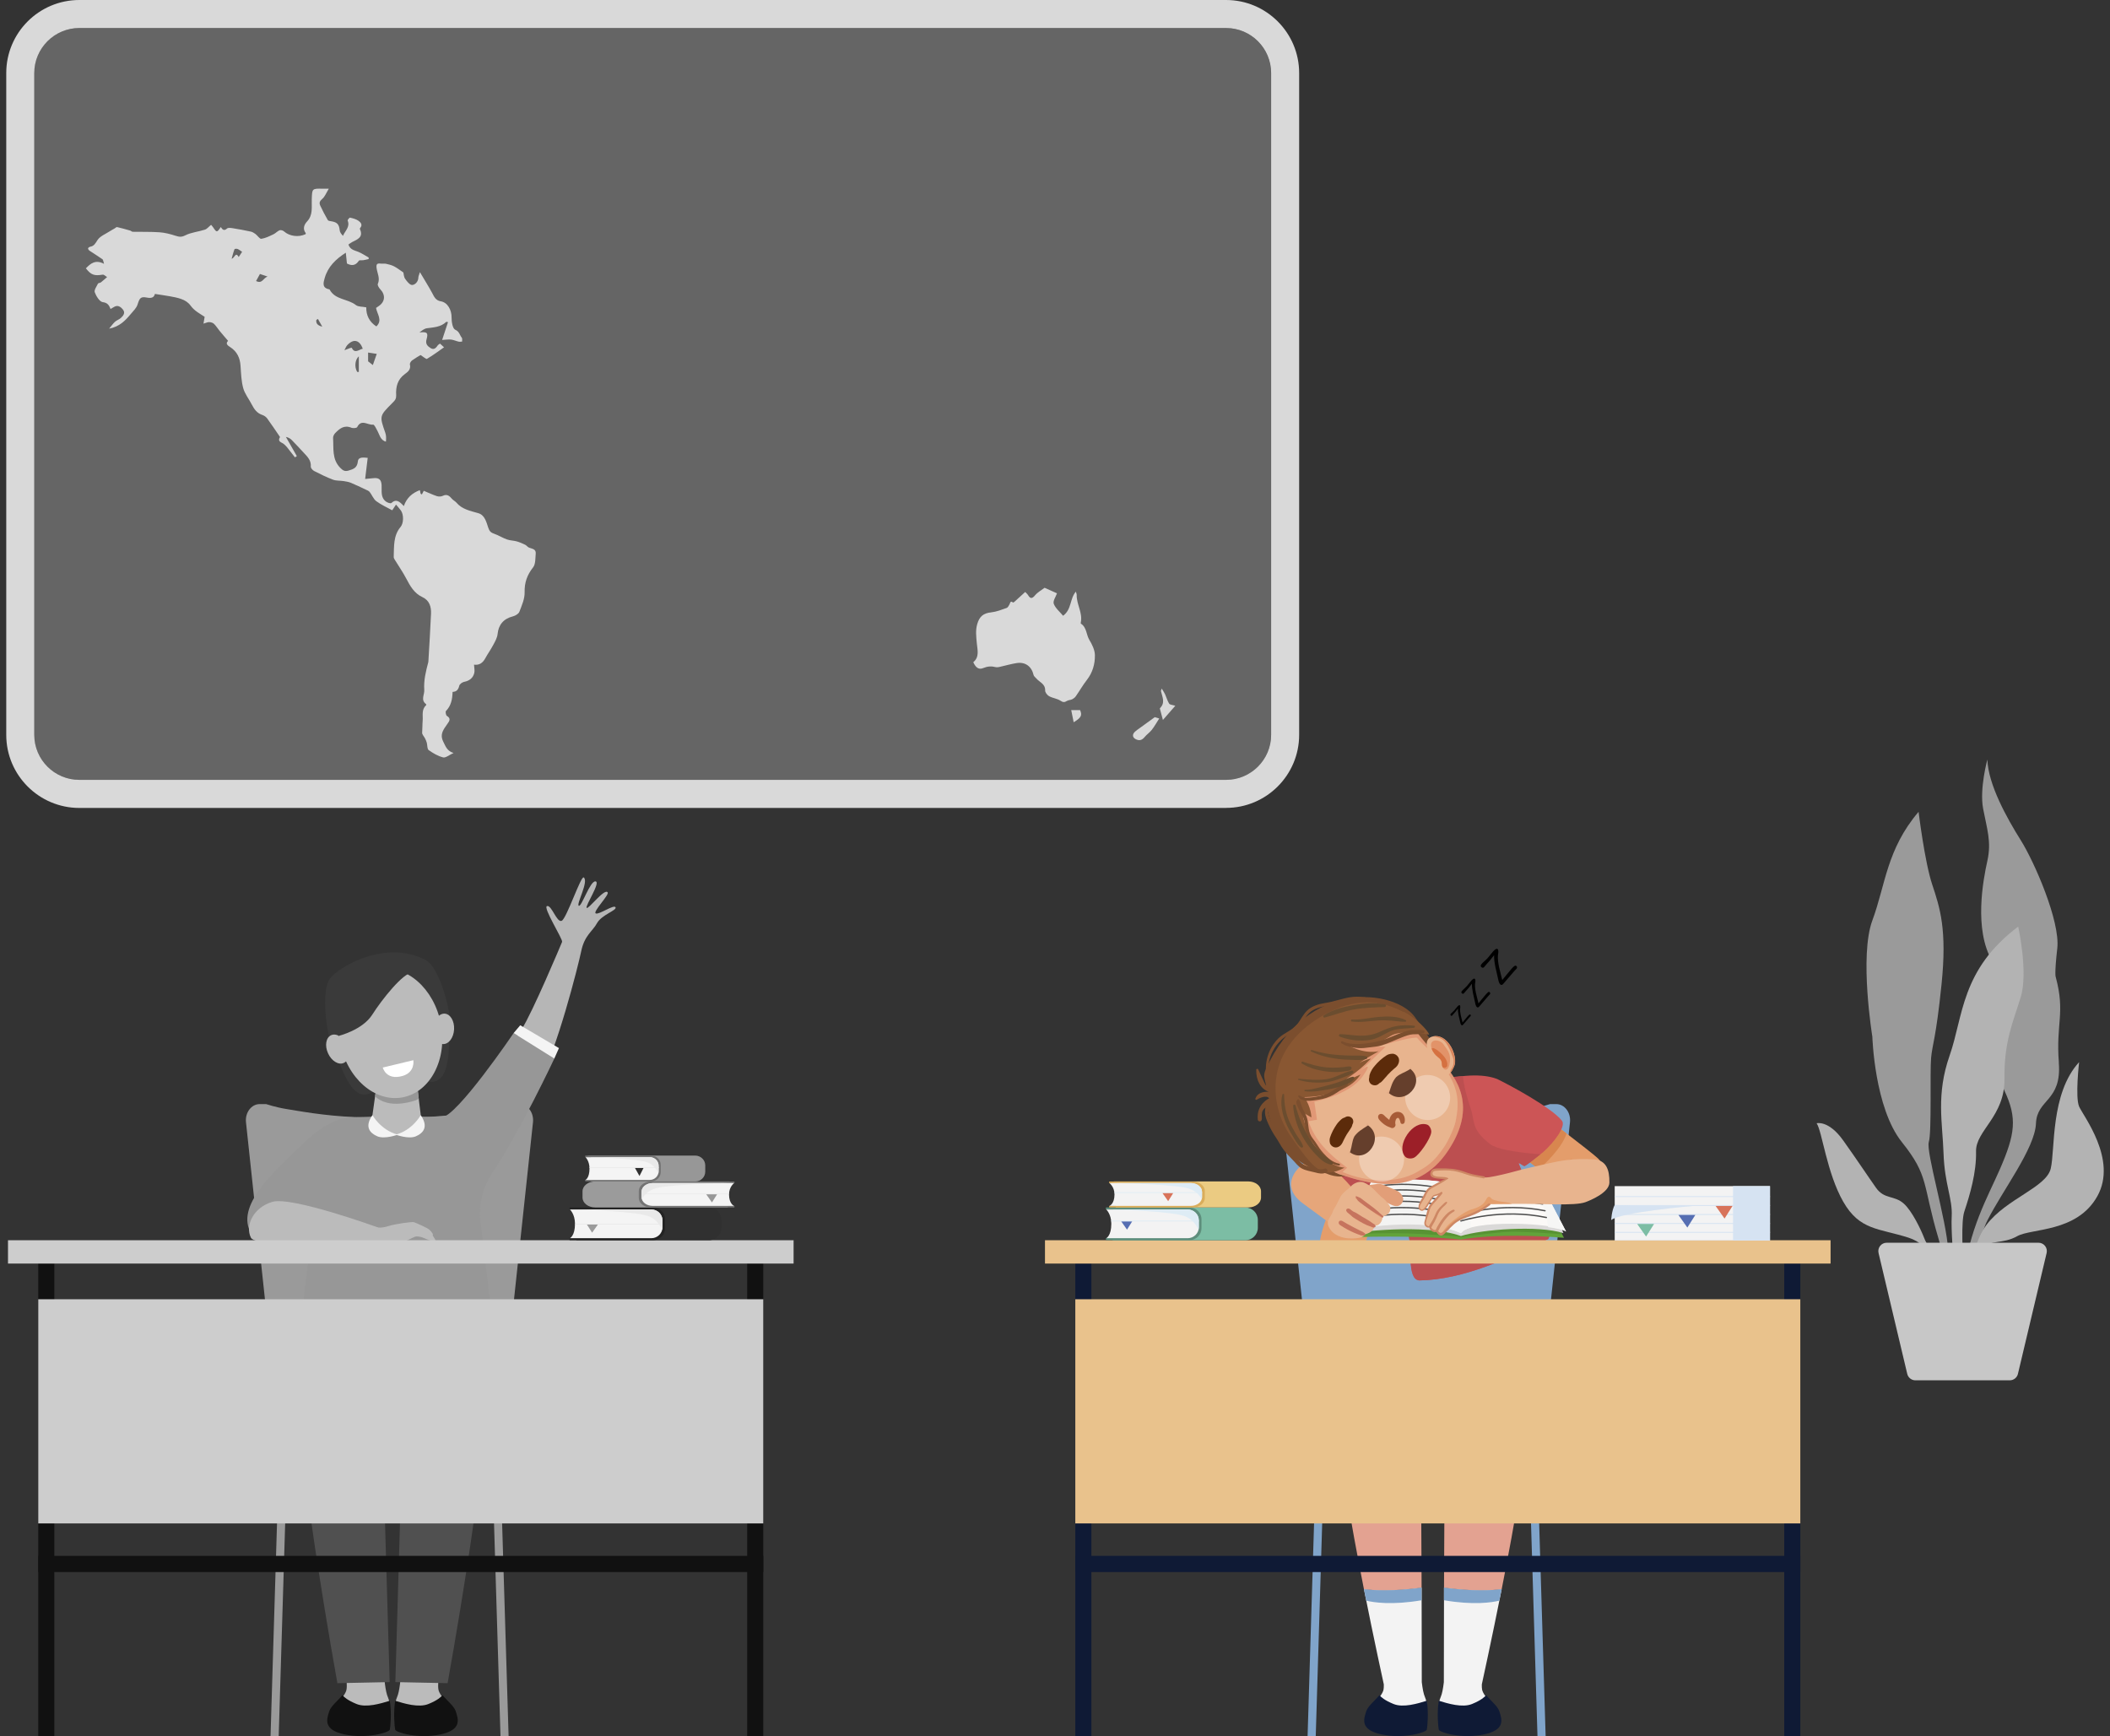 <?xml version="1.0" encoding="UTF-8"?> <svg xmlns="http://www.w3.org/2000/svg" width="254" height="209" viewBox="0 0 254 209" fill="none"><rect x="0" y="0" width="254" height="209" fill="#333333" stroke="none"/><path d="M147.593 97.266H9.552C4.699 97.266 0.753 93.32 0.753 88.473V8.792C0.753 3.939 4.699 0 9.552 0H147.593C152.446 0 156.391 3.946 156.391 8.792V88.467C156.391 93.313 152.446 97.259 147.593 97.259V97.266ZM9.552 3.374C6.561 3.374 4.127 5.808 4.127 8.792V88.467C4.127 91.458 6.561 93.885 9.552 93.885H147.593C150.584 93.885 153.017 91.451 153.017 88.467V8.792C153.017 5.801 150.584 3.374 147.593 3.374H9.552Z" fill="#D9D9D9"></path><path opacity="0.3" d="M9.546 3.375H147.586C150.578 3.375 153.011 5.808 153.011 8.799V88.474C153.011 91.465 150.584 93.891 147.593 93.891H9.553C6.561 93.891 4.128 91.458 4.128 88.467V8.792C4.128 5.801 6.555 3.375 9.546 3.375Z" fill="#D9D9D9"></path><path d="M10.325 32.319C10.897 31.721 11.488 31.216 12.523 31.761C12.422 31.452 12.422 31.27 12.335 31.21C11.831 30.853 11.3 30.531 10.789 30.188C10.695 30.127 10.594 29.993 10.601 29.905C10.607 29.825 10.762 29.717 10.863 29.704C11.34 29.616 11.481 29.294 11.73 28.911C12.039 28.427 12.711 28.171 13.236 27.828C13.411 27.714 13.599 27.62 13.78 27.512C13.888 27.452 14.009 27.318 14.096 27.338C14.634 27.459 15.158 27.613 15.682 27.761C15.783 27.788 15.864 27.902 15.958 27.902C17.04 27.923 18.123 27.889 19.198 27.963C19.85 28.01 20.502 28.178 21.127 28.38C21.551 28.514 21.833 28.575 22.304 28.333C23.016 27.97 23.883 27.902 24.663 27.647C24.925 27.566 25.12 27.297 25.409 27.069C25.429 27.089 25.544 27.203 25.631 27.331C26.088 28.017 26.115 28.017 26.579 27.331C26.774 27.634 26.962 27.849 27.338 27.506C27.466 27.392 27.782 27.439 28.004 27.472C28.736 27.593 29.469 27.721 30.195 27.882C30.39 27.923 30.578 28.044 30.746 28.165C31.002 28.353 31.257 28.776 31.459 28.749C31.963 28.675 32.447 28.427 32.917 28.205C33.18 28.084 33.388 27.828 33.657 27.721C33.798 27.667 34.06 27.741 34.188 27.855C34.84 28.44 35.922 28.595 36.782 28.192C36.796 28.151 36.823 28.091 36.809 28.07C36.406 27.56 36.614 27.035 36.957 26.672C37.703 25.886 37.495 24.931 37.529 24.031C37.576 22.7 37.542 22.686 38.86 22.72C39.028 22.72 39.196 22.72 39.579 22.72C39.276 23.21 39.115 23.674 38.792 23.943C38.47 24.212 38.403 24.441 38.557 24.763C38.833 25.348 39.129 25.933 39.458 26.491C39.518 26.598 39.754 26.619 39.922 26.645C40.614 26.766 40.822 27.029 40.896 27.741C40.916 27.97 41.091 28.178 41.286 28.393C41.542 27.781 42.167 27.324 41.851 26.551C41.824 26.477 42.066 26.188 42.133 26.202C42.476 26.276 42.839 26.37 43.121 26.558C43.417 26.76 43.699 27.062 43.343 27.465C43.323 27.492 43.316 27.553 43.33 27.587C43.773 28.561 43.027 28.817 42.395 29.139C42.234 29.227 42.086 29.341 41.945 29.435C42.147 30.06 42.651 30.127 43.108 30.309C43.551 30.484 43.955 30.766 44.378 31.001C44.378 31.062 44.378 31.122 44.378 31.189C44.163 31.236 43.948 31.29 43.733 31.324C43.551 31.351 43.256 31.297 43.195 31.391C42.805 31.996 42.315 32.016 41.764 31.72C41.723 31.324 41.676 30.907 41.629 30.423C40.412 31.196 39.471 32.117 39.088 33.468C38.94 33.986 38.718 34.665 39.626 34.826C39.646 34.826 39.673 34.839 39.68 34.86C40.352 36.117 41.871 35.955 42.846 36.728C43.128 36.95 43.625 36.903 44.089 36.997C44.076 37.952 44.452 38.745 45.306 39.296C46.079 38.557 45.407 37.837 45.266 37.071C45.373 36.997 45.487 36.916 45.608 36.836C46.375 36.305 46.422 35.491 45.763 34.806C45.608 34.645 45.42 34.322 45.481 34.181C45.783 33.502 45.413 32.897 45.333 32.272C45.272 31.808 45.387 31.673 45.83 31.734C46.039 31.761 46.26 31.714 46.462 31.754C46.798 31.828 47.141 31.909 47.437 32.063C47.806 32.252 48.129 32.514 48.559 32.803C48.6 32.957 48.6 33.313 48.768 33.562C48.983 33.878 49.339 34.322 49.615 34.308C49.957 34.295 50.347 33.925 50.361 33.421C50.361 33.26 50.448 33.098 50.549 32.762C51.08 33.663 51.564 34.429 52.001 35.229C52.256 35.7 52.418 36.17 53.083 36.278C53.903 36.419 54.374 37.36 54.36 38.207C54.353 38.725 54.481 39.558 54.797 39.693C55.315 39.914 55.328 40.345 55.59 40.654C55.671 40.748 55.617 40.963 55.631 41.118C55.496 41.124 55.348 41.165 55.221 41.131C54.918 41.064 54.622 40.923 54.32 40.882C54.011 40.842 53.688 40.903 53.224 40.923C53.48 40.15 53.702 39.477 53.93 38.778C53.829 38.765 53.742 38.725 53.715 38.752C53.056 39.383 52.216 39.404 51.383 39.518C51.06 39.565 50.771 39.814 50.495 40.022C51.409 39.928 51.577 40.049 51.349 40.849C51.188 41.407 51.463 41.669 51.833 41.904C52.256 42.173 52.498 41.87 52.72 41.548C52.767 41.481 52.855 41.447 52.969 41.366C53.103 41.487 53.231 41.608 53.453 41.81C52.734 42.314 52.088 42.798 51.396 43.201C51.295 43.262 50.979 42.959 50.623 42.744C50.367 42.899 49.964 43.127 49.594 43.396C49.46 43.497 49.312 43.746 49.346 43.88C49.487 44.479 49.097 44.768 48.721 45.043C47.847 45.688 47.632 46.576 47.692 47.591C47.699 47.752 47.672 47.934 47.598 48.075C47.497 48.256 47.336 48.411 47.188 48.559C45.669 50.085 45.676 50.078 46.381 52.101C46.496 52.424 46.496 52.787 46.455 53.17C45.797 52.982 45.716 52.397 45.467 51.933C45.306 51.631 45.064 51.1 44.916 51.12C44.291 51.207 43.498 50.401 43 51.416C42.94 51.537 42.503 51.577 42.308 51.496C41.434 51.127 40.87 51.597 40.338 52.155C40.204 52.296 40.083 52.545 40.096 52.733C40.177 53.977 39.942 55.287 40.957 56.316C41.259 56.618 41.481 56.793 41.952 56.652C42.557 56.47 43 56.329 43.081 55.536C43.141 54.971 43.787 55.079 44.264 55.119C44.163 55.96 44.069 56.76 43.955 57.66C44.325 57.627 44.634 57.6 44.943 57.566C45.615 57.492 45.897 57.727 45.938 58.406C45.978 59.099 45.783 59.865 46.455 60.376C46.63 60.51 47.013 60.645 47.107 60.557C47.712 60.006 48.116 60.396 48.613 60.927C48.949 59.939 49.615 59.354 50.542 59.005C50.569 59.126 50.603 59.28 50.636 59.435C50.683 59.468 50.737 59.495 50.784 59.529C50.872 59.361 50.952 59.193 51.013 59.085C51.598 59.327 52.082 59.562 52.599 59.73C52.814 59.798 53.11 59.791 53.305 59.69C53.822 59.441 54.105 59.704 54.407 60.053C54.555 60.228 54.784 60.329 54.932 60.497C55.624 61.324 56.612 61.498 57.58 61.781C58.367 62.009 58.555 62.87 58.783 63.549C58.924 63.965 59.106 64.127 59.482 64.254C60.013 64.436 60.491 64.752 61.022 64.94C61.398 65.074 61.822 65.068 62.205 65.175C62.554 65.276 62.897 65.424 63.226 65.585C63.395 65.666 63.516 65.861 63.69 65.928C64.06 66.069 64.544 66.096 64.49 66.654C64.436 67.219 64.483 67.904 64.174 68.301C63.455 69.215 63.126 70.129 63.153 71.312C63.173 72.092 62.81 72.899 62.521 73.652C62.426 73.9 62.037 74.129 61.741 74.203C60.612 74.485 60.007 75.218 59.899 76.334C59.852 76.797 59.583 77.254 59.355 77.678C59.072 78.216 58.703 78.72 58.414 79.258C58.118 79.802 57.701 80.105 57.062 80.017C57.083 80.38 57.163 80.71 57.096 81.005C56.948 81.63 56.511 81.96 55.866 82.088C55.644 82.135 55.335 82.35 55.288 82.545C55.18 83.008 54.972 83.277 54.481 83.297C54.454 84.165 54.313 84.951 53.688 85.59C53.601 85.677 53.675 86.114 53.796 86.181C54.313 86.497 54.105 86.8 53.863 87.136C53.735 87.31 53.614 87.485 53.5 87.667C53.177 88.191 53.036 88.655 53.372 89.314C53.648 89.858 53.809 90.403 54.596 90.651C54.071 90.886 53.654 91.256 53.345 91.182C52.727 91.028 52.135 90.678 51.604 90.302C51.416 90.167 51.456 89.717 51.376 89.414C51.329 89.24 51.248 89.065 51.167 88.897C51.053 88.662 50.798 88.42 50.818 88.204C50.858 87.741 50.838 87.257 50.878 86.806C50.939 86.121 50.704 85.435 51.309 84.884C51.322 84.87 51.309 84.783 51.282 84.763C50.616 84.259 51.114 83.634 51.073 83.055C50.993 81.899 51.268 80.81 51.557 79.715C51.571 79.674 51.571 79.627 51.571 79.587C51.678 77.685 51.806 75.782 51.887 73.873C51.92 73.04 51.692 72.28 50.858 71.89C49.857 71.427 49.373 70.546 48.889 69.625C48.472 68.832 47.954 68.099 47.49 67.333C47.437 67.246 47.39 67.131 47.396 67.037C47.444 65.787 47.329 64.496 48.223 63.434C48.6 62.984 48.613 61.969 48.27 61.471C48.109 61.236 47.901 61.021 47.672 60.746C47.511 60.994 47.383 61.176 47.215 61.431C46.57 61.075 45.884 60.772 45.299 60.336C44.95 60.073 44.782 59.589 44.499 59.226C44.392 59.092 44.197 59.018 44.035 58.944C43.437 58.662 42.839 58.373 42.227 58.117C41.958 58.01 41.663 57.963 41.374 57.916C40.943 57.848 40.486 57.895 40.09 57.748C39.31 57.452 38.55 57.082 37.811 56.699C37.63 56.605 37.401 56.343 37.414 56.175C37.475 55.422 37.004 54.978 36.567 54.508C36.09 53.997 35.62 53.479 35.129 52.982C34.954 52.8 34.732 52.666 34.416 52.599C34.853 53.372 35.297 54.138 35.734 54.911C35.66 54.958 35.579 55.012 35.505 55.059C35.19 54.656 34.88 54.252 34.564 53.856C34.443 53.708 34.309 53.573 34.161 53.452C33.899 53.237 33.368 53.183 33.697 52.632C33.717 52.605 33.65 52.518 33.61 52.464C33.126 51.765 32.662 51.053 32.158 50.367C32.03 50.192 31.808 50.038 31.6 49.964C30.948 49.755 30.605 49.271 30.309 48.7C29.973 48.041 29.476 47.429 29.281 46.737C29.046 45.883 29.019 44.963 28.958 44.069C28.898 43.101 28.548 42.328 27.715 41.79C27.412 41.595 27.103 41.373 27.459 41.037C27.103 40.62 26.76 40.23 26.431 39.827C26.202 39.551 26.014 39.229 25.759 38.987C25.624 38.852 25.382 38.785 25.187 38.778C24.992 38.772 24.797 38.873 24.495 38.96C24.555 38.617 24.589 38.395 24.636 38.14C24.038 37.743 23.399 37.427 22.929 36.775C22.364 35.996 21.336 35.834 20.401 35.66C19.837 35.559 19.265 35.485 18.647 35.384C18.539 35.854 18.183 35.922 17.666 35.821C16.919 35.68 16.805 35.888 16.556 36.668C16.422 37.091 16.046 37.441 15.743 37.804C15.091 38.577 14.412 39.323 13.135 39.565C13.437 39.202 13.619 38.94 13.848 38.731C14.056 38.55 14.345 38.462 14.553 38.274C14.849 38.005 15.111 37.663 14.802 37.273C14.526 36.923 14.163 36.668 13.686 36.977C13.579 37.044 13.471 37.105 13.31 37.199C13.128 36.748 12.954 36.446 12.362 36.372C11.986 36.318 11.582 35.66 11.407 35.189C11.307 34.927 11.623 34.49 11.791 34.147C11.831 34.06 12.046 34.073 12.147 33.992C12.402 33.791 12.644 33.569 12.893 33.354C12.711 33.253 12.517 33.038 12.355 33.065C11.347 33.226 10.977 33.112 10.345 32.312L10.325 32.319ZM43.672 41.978C43.283 40.923 42.577 40.748 41.824 41.528C41.663 41.696 41.582 41.944 41.461 42.16C41.696 42.072 41.931 41.978 42.167 41.891C42.2 41.877 42.247 41.877 42.342 41.864C42.698 42.63 43.202 42.086 43.672 41.978ZM44.311 43.497C44.546 43.679 44.721 43.82 44.882 43.948C45.024 43.538 45.165 43.148 45.353 42.603C45.064 42.556 44.688 42.502 44.311 42.442V43.497ZM43 44.774C43.068 44.774 43.135 44.774 43.195 44.781V42.892C42.731 43.309 42.644 44.176 43 44.774ZM27.883 31.149C28.253 31.082 28.347 30.248 28.736 30.941C28.898 30.699 29.032 30.497 29.146 30.316C28.978 30.208 28.804 30.06 28.602 29.973C28.494 29.926 28.253 29.946 28.232 30C28.098 30.336 28.011 30.692 27.883 31.149ZM32.198 33.287C31.842 33.166 31.58 33.078 31.291 32.984C31.129 33.28 30.975 33.556 30.827 33.831C31.56 34.208 31.687 33.482 32.198 33.293V33.287ZM38.282 38.395C38.214 38.436 38.147 38.476 38.08 38.516C38.006 38.98 38.308 39.209 38.792 39.323C38.618 39.014 38.45 38.705 38.275 38.395H38.282Z" fill="#D9D9D9"></path><path d="M117.17 79.715C117.936 79.083 117.654 78.202 117.587 77.429C117.519 76.65 117.412 75.917 117.64 75.124C117.903 74.223 118.366 73.82 119.314 73.719C119.953 73.652 120.571 73.403 121.183 73.188C121.331 73.134 121.438 72.919 121.526 72.751C121.62 72.563 121.626 72.28 121.942 72.536C121.963 72.556 122.077 72.482 122.131 72.435C122.554 72.059 122.971 71.675 123.414 71.265C123.609 71.474 123.697 71.534 123.744 71.622C124.013 72.079 124.228 72.119 124.597 71.669C124.92 71.285 125.397 71.03 125.747 70.761C126.291 71.003 126.775 71.218 127.239 71.427C127.098 71.837 126.728 72.348 126.849 72.684C127.051 73.228 127.575 73.645 127.972 74.129C129.021 73.369 128.765 72.085 129.511 71.225C129.558 71.406 129.619 71.514 129.612 71.628C129.585 72.764 130.358 73.786 130.103 74.956C130.096 74.996 130.096 75.063 130.116 75.077C130.829 75.534 130.755 76.408 131.138 77.04C131.467 77.584 131.79 78.243 131.803 78.854C131.824 79.923 131.534 80.965 130.835 81.859C130.351 82.478 129.955 83.177 129.504 83.822C129.397 83.977 129.222 84.104 129.047 84.192C128.859 84.286 128.61 84.272 128.442 84.38C128.153 84.561 127.979 84.568 127.663 84.36C127.259 84.091 126.715 84.05 126.285 83.808C126.063 83.687 125.807 83.351 125.814 83.123C125.841 82.316 125.122 82.128 124.739 81.664C124.631 81.53 124.456 81.415 124.423 81.267C124.194 80.246 123.441 79.668 122.406 79.822C121.7 79.93 121.008 80.138 120.302 80.293C120.161 80.326 119.993 80.347 119.859 80.313C119.341 80.179 118.87 80.212 118.36 80.427C117.755 80.683 117.412 80.266 117.163 79.722L117.17 79.715Z" fill="#D9D9D9"></path><path d="M139.009 86.336C139.009 86.336 139.183 86.39 139.546 86.497C139.23 86.988 138.975 87.452 138.652 87.862C138.397 88.191 138.034 88.426 137.772 88.749C137.496 89.079 137.207 89.193 136.811 89.031C136.327 88.83 136.246 88.447 136.629 88.084C136.784 87.936 136.965 87.822 137.14 87.694C137.711 87.277 138.289 86.86 139.002 86.343L139.009 86.336Z" fill="#D9D9D9"></path><path d="M139.849 82.894C140.024 83.19 140.158 83.385 140.259 83.6C140.427 83.97 140.528 84.373 140.743 84.709C140.837 84.851 141.146 84.857 141.482 84.965C140.971 85.55 140.487 86.108 139.99 86.672C139.842 86.135 139.741 85.751 139.641 85.368C139.627 85.328 139.614 85.267 139.641 85.247C140.306 84.595 139.909 83.889 139.755 83.197C139.741 83.15 139.788 83.09 139.856 82.894H139.849Z" fill="#D9D9D9"></path><path d="M129.249 86.954C129.141 86.41 129.047 85.96 128.953 85.489H130.022C130.284 86.121 130.163 86.397 129.242 86.954H129.249Z" fill="#D9D9D9"></path><path d="M234.749 153.992H234.299C234.151 152.479 233.862 150.812 233.344 149.071C231.388 142.47 232.242 141.617 228.941 137.489C225.641 133.362 225.392 124.805 225.392 124.805C225.392 124.805 223.806 115.092 225.392 110.81C226.978 106.535 227.106 102.253 230.958 97.73C230.958 97.73 231.69 103.779 232.611 106.528C233.526 109.278 234.399 111.906 233.72 118.507C233.042 125.108 232.618 125.659 232.463 127.366C232.309 129.074 232.551 136.293 232.188 137.483C231.825 138.672 234.325 146.92 234.514 150.469C234.567 151.531 234.668 152.748 234.756 153.985L234.749 153.992Z" fill="#9A9A9A"></path><path d="M232.49 151.249C231.959 150.322 231.105 149.434 229.741 148.997C226.165 147.855 223.866 148.137 221.883 144.662C219.9 141.186 219.349 136.192 218.683 135.224C218.683 135.224 220.115 134.821 221.869 137.274C223.617 139.728 224.827 141.57 225.835 142.995C226.843 144.42 228.02 143.862 229.183 144.904C230.157 145.778 231.206 147.942 231.636 149.051C231.777 149.414 231.959 149.757 232.187 150.066C232.396 150.348 232.638 150.698 232.786 150.947C232.819 151 232.853 151.088 232.893 151.195L232.49 151.242V151.249Z" fill="#B3B3B3"></path><path d="M247.836 127.924C248.206 132.63 245.208 132.26 245.087 135.258C244.966 138.249 241.054 143.324 239.239 146.927C238.298 148.802 237.948 151.666 237.834 153.992H236.375C236.94 148.117 239.32 144.03 240.745 140.756C242.58 136.542 242.855 134.613 241.296 131.312C239.736 128.012 242.029 119.488 239.81 115.684C237.592 111.886 238.728 105.917 239.239 103.625C239.75 101.332 239.185 99.773 238.728 97.36C238.271 94.947 239.239 91.431 239.239 91.431C239.32 94.422 241.605 98.523 243.252 101.144C244.906 103.773 248.018 110.925 247.655 114.158C247.285 117.398 247.473 117.64 247.473 117.64C248.636 121.975 247.473 123.199 247.843 127.904L247.836 127.924Z" fill="#9A9A9A"></path><path d="M239.098 150.167C238.91 150.732 238.311 152.163 237.76 153.992H236.866C237.27 151.666 237.975 148.964 239.158 147.418C241.545 144.299 246.31 142.954 246.862 140.696C247.413 138.437 246.801 131.655 250.283 127.864C250.283 127.864 249.792 132.085 250.283 133.214C250.774 134.344 254.928 139.6 252.481 143.996C250.034 148.399 244.536 147.848 242.822 148.823C241.108 149.797 239.4 149.253 239.091 150.167H239.098Z" fill="#B3B3B3"></path><path d="M241.296 129.88C241.356 134.404 237.814 136.112 237.874 138.619C237.935 141.126 237.142 143.815 236.47 145.831C236.046 147.109 236.281 150.664 236.355 153.999H235.374C235.125 151.545 234.856 148.009 234.944 146.443C235.065 144.306 234.09 142.591 233.962 138.868C233.841 135.137 233.048 131.776 234.695 127.071C236.349 122.365 236.039 116.746 242.949 111.55C242.949 111.55 244.173 117.048 243.252 120.046C242.338 123.038 241.235 125.363 241.296 129.887V129.88Z" fill="#B3B3B3"></path><path d="M235.925 149.609H245.396C246.041 149.609 246.519 150.214 246.371 150.846L242.916 165.399C242.808 165.849 242.405 166.172 241.941 166.172H230.568C230.104 166.172 229.7 165.849 229.593 165.399L226.138 150.846C225.99 150.214 226.467 149.609 227.113 149.609H235.925Z" fill="#C7C7C7"></path><path d="M60.249 208.997H61.224L59.664 157.743H58.69L60.249 208.997Z" fill="#9A9A9A"></path><path d="M33.55 208.997H32.568L34.128 157.743H35.109L33.55 208.997Z" fill="#9A9A9A"></path><path d="M62.541 132.919H61.761C61.761 132.919 60.592 133.309 59.362 133.504C58.138 133.698 54.737 134.35 51.053 134.478C49.803 134.525 48.513 134.539 47.35 134.539C47.202 134.539 47.054 134.539 46.899 134.539C46.745 134.539 46.597 134.539 46.449 134.539C45.293 134.539 44.002 134.525 42.745 134.478C39.068 134.35 35.667 133.698 34.437 133.504C33.214 133.309 32.037 132.919 32.037 132.919H31.258C30.263 132.919 29.49 133.94 29.611 135.097L33.22 168.793C33.321 169.714 33.966 170.42 34.753 170.481L45.595 171.314C46.099 171.354 46.563 171.126 46.886 170.736C47.209 171.126 47.672 171.354 48.176 171.314L59.019 170.481C59.812 170.42 60.457 169.708 60.551 168.793L64.161 135.097C64.282 133.94 63.516 132.919 62.514 132.919H62.541Z" fill="#9A9A9A"></path><path d="M56.061 135.634C56.061 135.634 61.472 125.975 62.79 123.925C64.107 121.874 67.535 113.714 67.663 113.391C67.784 113.069 65.297 109.21 65.855 109.076C66.413 108.941 67.024 111.113 67.616 110.851C68.207 110.588 69.935 105.372 70.271 105.634C70.903 106.118 69.337 108.874 69.673 109.042C70.009 109.217 71.031 106.011 71.689 106.105C72.348 106.199 70.432 109.042 70.621 109.291C70.802 109.54 72.799 106.864 73.155 107.436C73.35 107.745 71.326 109.775 71.716 109.963C72.106 110.151 73.908 108.847 74.096 109.224C74.284 109.6 72.429 110.118 71.871 111.133C71.313 112.148 70.372 112.591 69.975 114.474C69.585 116.356 66.984 126.573 64.974 129.974C62.964 133.376 60.551 137.503 60.551 137.503L56.061 135.634Z" fill="#B6B6B6"></path><path d="M51.282 115.596C46.395 113.015 40.789 116.416 39.727 117.794C38.665 119.172 39.189 124.436 40.157 126.385C41.125 128.334 42.18 132.435 44.378 131.682C44.782 131.541 47.84 130.384 47.934 129.47C48.358 130.284 51.564 130.25 51.987 130.237C54.313 130.136 53.977 125.894 54.165 123.73C54.353 121.559 52.821 116.416 51.282 115.61V115.596Z" fill="#3A3A3A"></path><path d="M42.382 134.518C42.382 134.518 40.096 134.196 36.547 137.617C32.991 141.039 28.198 145.22 30.276 148.554L39.001 148.345C39.001 148.345 44.277 142.141 44.351 141.818C44.425 141.496 42.382 134.525 42.382 134.525V134.518Z" fill="#979797"></path><path d="M66.756 127.386L61.836 124.361C61.836 124.361 54.952 134.511 53.144 134.525C53.084 134.525 53.023 134.525 52.956 134.525C51.551 134.484 49.709 134.384 47.914 134.269V134.249C47.861 134.249 47.814 134.249 47.76 134.256C47.706 134.256 47.659 134.256 47.605 134.249V134.269C45.817 134.384 43.975 134.484 42.564 134.525C42.497 134.525 42.436 134.525 42.376 134.525C41.656 134.599 39.068 135.426 38.107 143.478L35.822 162.508C35.822 162.508 41.099 164.027 47.605 164.357V164.37C47.659 164.37 47.706 164.37 47.76 164.363C47.814 164.363 47.861 164.363 47.914 164.37V164.357C54.421 164.027 59.698 162.508 59.698 162.508L57.849 147.108C57.601 145.031 58.098 142.927 59.268 141.193C62.615 136.219 66.749 127.393 66.749 127.393L66.756 127.386Z" fill="#979797"></path><path d="M50.287 131.204C50.28 131.272 50.589 133.752 50.751 135.063C50.811 135.554 50.522 136.017 50.051 136.172C48.801 136.589 46.374 137.106 44.909 135.466C44.775 135.318 44.714 135.117 44.741 134.915L45.548 129.154L50.287 131.198V131.204Z" fill="#BBBBBB"></path><path d="M50.058 132.455C50.193 132.408 50.307 132.34 50.408 132.253C50.334 131.668 50.287 131.231 50.287 131.204L45.548 129.161L45.151 131.998C46.63 133.335 48.869 132.858 50.052 132.461L50.058 132.455Z" fill="#979797"></path><path d="M41.75 125.78C42.173 126.701 42.005 127.682 41.38 127.964C40.755 128.247 39.908 127.729 39.491 126.808C39.068 125.887 39.236 124.906 39.861 124.624C40.486 124.341 41.333 124.859 41.75 125.78Z" fill="#BBBBBB"></path><path d="M52.183 123.797C52.129 124.812 52.64 125.659 53.325 125.693C54.011 125.726 54.609 124.933 54.663 123.925C54.717 122.91 54.206 122.063 53.52 122.029C52.835 121.995 52.236 122.789 52.183 123.797Z" fill="#BBBBBB"></path><path d="M53.07 123.246C53.876 127.501 51.819 131.467 48.479 132.105C45.131 132.744 41.764 129.806 40.957 125.551C40.15 121.296 42.207 117.331 45.548 116.692C48.895 116.053 52.263 118.991 53.07 123.246Z" fill="#BBBBBB"></path><path d="M44.836 134.243C44.836 134.243 45.824 136.058 47.888 136.595C47.888 136.595 46.321 137.18 45.421 136.797C44.527 136.407 43.841 135.661 44.836 134.243Z" fill="#F4F4F4"></path><path d="M50.65 134.243C50.65 134.243 49.669 136.058 47.632 136.595C47.632 136.595 49.185 137.18 50.065 136.797C50.946 136.414 51.625 135.661 50.643 134.243H50.65Z" fill="#F4F4F4"></path><path d="M52.089 148.749C52.203 148.574 51.921 148.285 51.712 148.063C51.477 147.821 50.065 147.209 49.823 147.135C49.581 147.061 47.525 147.35 46.731 147.613C45.945 147.868 45.421 147.767 45.421 147.767C45.212 147.727 44.903 147.666 44.661 147.619L44.164 149.461C46.019 149.441 47.955 149.575 48.13 149.569C48.687 149.555 49.702 148.97 49.944 148.89C50.18 148.802 50.657 148.87 50.98 149.024C51.302 149.172 52.237 149.535 52.398 149.448C52.553 149.367 52.089 148.755 52.089 148.755V148.749Z" fill="#BBBBBB"></path><path d="M45.528 147.781C45.528 147.781 35.116 143.989 32.777 144.689C30.438 145.388 29.503 147.592 30.202 148.997C30.901 150.402 44.708 149.454 44.708 149.454L45.528 147.781Z" fill="#BBBBBB"></path><path d="M6.541 152.116H4.605V208.997H6.541V152.116Z" fill="#111111"></path><path d="M91.882 152.116H89.946V208.997H91.882V152.116Z" fill="#111111"></path><path d="M46.126 197.845C46.126 197.845 46.046 202.88 46.704 204.345C47.363 205.811 46.281 208.069 46.207 208.392C46.133 208.708 44.446 209.004 41.871 208.459C39.297 207.915 39.398 207.323 39.707 206.375C40.016 205.428 41.529 204.325 41.71 203.418C41.892 202.503 41.347 199.095 41.347 199.095L46.126 197.845Z" fill="#BBBBBB"></path><path d="M41.509 208.809C38.853 208.251 39.324 206.973 39.64 205.999C39.842 205.387 40.682 204.735 41.213 204.083C41.435 204.298 41.791 204.675 42.92 205.138C44.09 205.616 45.824 205.085 46.926 204.748C47.162 206.18 46.994 207.962 46.926 208.23C46.846 208.56 44.157 209.366 41.509 208.809Z" fill="#111111"></path><path d="M46.187 177.794C46.308 181.928 46.906 202.504 46.906 202.504L40.614 202.631C40.614 202.631 35.687 175.347 36.5 171.334C37.307 167.321 40.204 167.274 40.204 167.274C40.204 167.274 45.871 166.844 46.193 177.787L46.187 177.794Z" fill="#505050"></path><path d="M48.364 197.845C48.364 197.845 48.445 202.88 47.786 204.345C47.128 205.811 48.21 208.069 48.284 208.392C48.358 208.708 50.045 209.004 52.619 208.459C55.194 207.915 55.093 207.323 54.784 206.375C54.475 205.428 52.962 204.325 52.781 203.418C52.599 202.503 53.144 199.095 53.144 199.095L48.364 197.845Z" fill="#BBBBBB"></path><path d="M52.989 208.809C55.644 208.251 55.173 206.973 54.857 205.999C54.656 205.387 53.816 204.735 53.285 204.083C53.063 204.298 52.706 204.675 51.577 205.138C50.407 205.616 48.673 205.085 47.571 204.748C47.336 206.18 47.504 207.962 47.571 208.23C47.651 208.56 50.34 209.366 52.989 208.809Z" fill="#111111"></path><path d="M48.311 177.794C48.19 181.928 47.592 202.504 47.592 202.504L53.883 202.631C53.883 202.631 58.811 175.347 57.997 171.334C57.191 167.321 54.294 167.274 54.294 167.274C54.294 167.274 48.627 166.844 48.304 177.787L48.311 177.794Z" fill="#505050"></path><path d="M95.532 149.307H0.962V152.116H95.532V149.307Z" fill="#CDCDCD"></path><path d="M91.882 156.412H4.605V183.4H91.882V156.412Z" fill="#CDCDCD"></path><path d="M91.882 187.305H4.605V189.255H91.882V187.305Z" fill="#111111"></path><path d="M69.451 145.489H68.806C68.914 145.408 69.041 145.361 69.189 145.361H85.329C86.175 145.361 86.854 146.033 86.854 146.86V147.814C86.854 148.641 86.169 149.313 85.329 149.313H69.371L69.451 145.495V145.489Z" fill="#303030"></path><path d="M78.606 145.361C79.413 145.361 80.065 145.999 80.065 146.793V147.868C80.065 148.661 79.413 149.3 78.606 149.3H68.564V149.058H68.604L71.159 148.823L71.676 146.84C71.676 146.84 70.681 145.744 70.614 145.717C70.547 145.69 68.604 145.603 68.604 145.603H68.564V145.361H78.606Z" fill="#232323"></path><path d="M69.216 147.323C69.216 146.16 68.604 145.603 68.604 145.603H78.404C79.144 145.603 79.749 146.194 79.749 146.92V147.747C79.749 148.473 79.151 149.064 78.404 149.064H68.604C68.604 149.064 69.216 148.789 69.216 147.33V147.323Z" fill="#F4F4F4"></path><g style="mix-blend-mode:multiply"><path d="M79.749 146.92V147.747C79.749 147.854 79.735 147.962 79.709 148.063C79.379 147.27 78.747 146.51 77.537 146.261C74.721 145.69 68.604 145.603 68.604 145.603H78.404C79.144 145.603 79.749 146.194 79.749 146.92Z" fill="#E9E9E9"></path></g><path d="M87.526 142.329H88.171C88.064 142.269 87.936 142.228 87.788 142.228H71.649C70.802 142.228 70.123 142.759 70.123 143.418V144.171C70.123 144.83 70.809 145.361 71.649 145.361H87.613L87.533 142.329H87.526Z" fill="#9B9B9B"></path><path d="M78.364 142.235C77.558 142.235 76.899 142.746 76.899 143.371V144.225C76.899 144.85 77.551 145.361 78.364 145.361H88.413V145.173H88.373L85.819 144.984L85.301 143.411C85.301 143.411 86.296 142.544 86.363 142.517C86.431 142.497 88.373 142.43 88.373 142.43H88.413V142.242H78.364V142.235Z" fill="#747474"></path><path d="M87.761 143.795C87.761 142.874 88.373 142.43 88.373 142.43H78.572C77.833 142.43 77.228 142.901 77.228 143.472V144.131C77.228 144.709 77.826 145.173 78.572 145.173H88.373C88.373 145.173 87.761 144.951 87.761 143.795Z" fill="#F4F4F4"></path><g style="mix-blend-mode:multiply"><path d="M77.228 143.465V144.124C77.228 144.211 77.242 144.292 77.268 144.373C77.598 143.741 78.23 143.136 79.439 142.941C82.256 142.484 88.38 142.417 88.38 142.417H78.579C77.84 142.417 77.235 142.887 77.235 143.459L77.228 143.465Z" fill="#E9E9E9"></path></g><path d="M40.789 124.698C40.789 124.698 43.626 124.012 44.809 122.157C45.992 120.295 48.526 117.122 49.621 117.089C50.717 117.055 48.452 115.59 47.686 115.731C46.919 115.879 41.602 117.431 41.602 117.431L40.702 119.838L39.949 122.762L40.789 124.691V124.698Z" fill="#3A3A3A"></path><path d="M61.828 124.368L66.728 127.433L67.286 126.177L62.628 123.427L61.828 124.368Z" fill="#F4F4F4"></path><path d="M46.079 128.516L49.756 127.635C49.756 127.635 50.018 129.107 48.412 129.544C46.456 130.075 46.079 128.516 46.079 128.516Z" fill="white"></path><path d="M86.323 143.774L85.705 144.756L85.012 143.774H86.323Z" fill="#979797"></path><g style="mix-blend-mode:multiply"><path d="M77.235 143.775H87.761V143.694H77.228V143.775H77.235Z" fill="#E9E9E9"></path></g><path d="M70.654 147.418L71.279 148.399L71.972 147.418H70.654Z" fill="#9B9B9B"></path><g style="mix-blend-mode:multiply"><path d="M79.749 147.418H69.222V147.337H79.755V147.418H79.749Z" fill="#E9E9E9"></path></g><path d="M71.152 139.217H70.641C70.722 139.157 70.829 139.116 70.944 139.116H83.688C84.354 139.116 84.898 139.647 84.898 140.299V141.052C84.898 141.704 84.361 142.235 83.688 142.235H71.085L71.152 139.217Z" fill="#979797"></path><path d="M78.384 139.116C79.023 139.116 79.54 139.62 79.54 140.245V141.092C79.54 141.718 79.023 142.222 78.384 142.222H70.446V142.034H70.479L72.496 141.845L72.906 140.279C72.906 140.279 72.12 139.412 72.066 139.392C72.012 139.372 70.479 139.304 70.479 139.304H70.446V139.116H78.384Z" fill="#717171"></path><path d="M70.963 140.669C70.963 139.755 70.48 139.311 70.48 139.311H78.223C78.808 139.311 79.285 139.775 79.285 140.353V141.005C79.285 141.576 78.808 142.047 78.223 142.047H70.48C70.48 142.047 70.963 141.832 70.963 140.676V140.669Z" fill="#F4F4F4"></path><g style="mix-blend-mode:multiply"><path d="M79.285 140.346V140.998C79.285 141.085 79.272 141.166 79.251 141.247C78.989 140.622 78.492 140.017 77.537 139.822C75.312 139.371 70.48 139.304 70.48 139.304H78.223C78.808 139.304 79.285 139.768 79.285 140.346Z" fill="#E9E9E9"></path></g><path d="M76.435 140.602L76.979 141.576L77.47 140.602H76.435Z" fill="#303030"></path><g style="mix-blend-mode:multiply"><path d="M79.285 140.602H70.963V140.521H79.285V140.602Z" fill="#E9E9E9"></path></g><path d="M171.153 202.51C171.153 202.51 171.153 197.012 171.133 191.137C167.678 191.574 165.46 191.473 164.189 191.312C165.426 197.536 166.582 202.773 166.582 202.779C166.582 203.035 166.582 203.257 166.549 203.404C166.367 204.319 164.855 205.421 164.546 206.362C164.236 207.31 164.136 207.901 166.71 208.446C169.285 208.99 170.972 208.695 171.046 208.379C171.12 208.063 172.202 205.797 171.543 204.332C171.362 203.929 171.241 203.263 171.153 202.504V202.51Z" fill="#F3F3F3"></path><path d="M166.341 208.809C163.685 208.251 164.156 206.973 164.472 205.999C164.674 205.387 165.514 204.735 166.045 204.083C166.267 204.298 166.623 204.675 167.752 205.138C168.922 205.616 170.656 205.085 171.758 204.748C171.994 206.18 171.826 207.962 171.758 208.23C171.678 208.56 168.989 209.366 166.341 208.809Z" fill="#0F1A35"></path><path d="M173.809 202.51C173.809 202.51 173.809 197.012 173.829 191.137C177.284 191.574 179.509 191.473 180.772 191.312C179.536 197.536 178.379 202.773 178.379 202.779C178.379 203.035 178.379 203.257 178.413 203.404C178.595 204.319 180.107 205.421 180.416 206.362C180.725 207.31 180.826 207.901 178.252 208.446C175.677 208.99 173.99 208.695 173.916 208.379C173.842 208.063 172.76 205.797 173.419 204.332C173.6 203.929 173.721 203.263 173.809 202.504V202.51Z" fill="#F3F3F3"></path><path d="M178.615 208.809C181.27 208.251 180.799 206.973 180.483 205.999C180.282 205.387 179.441 204.735 178.91 204.083C178.689 204.298 178.332 204.675 177.203 205.138C176.033 205.616 174.299 205.085 173.197 204.748C172.962 206.18 173.13 207.962 173.197 208.23C173.278 208.56 175.966 209.366 178.615 208.809Z" fill="#0F1A35"></path><path d="M171.133 191.143C171.113 185.638 171.079 179.79 171.025 177.794C170.703 166.85 165.036 167.281 165.036 167.281C165.036 167.281 162.139 167.328 161.332 171.341C160.875 173.599 162.603 183.285 164.189 191.318C165.453 191.479 167.678 191.587 171.133 191.143Z" fill="#E3A291"></path><path d="M173.829 191.143C173.849 185.638 173.882 179.79 173.936 177.794C174.259 166.85 179.925 167.281 179.925 167.281C179.925 167.281 182.823 167.328 183.629 171.341C184.086 173.599 182.359 183.285 180.772 191.318C179.509 191.479 177.284 191.587 173.829 191.143Z" fill="#E3A291"></path><path d="M185.081 208.997H186.062L184.503 157.742H183.521L185.081 208.997Z" fill="#80A4CA"></path><path d="M158.389 208.997H157.407L158.967 157.742H159.941L158.389 208.997Z" fill="#80A4CA"></path><path d="M187.373 132.919H186.593C186.593 132.919 185.424 133.309 184.194 133.504C182.97 133.698 179.569 134.35 175.885 134.478C174.635 134.525 173.345 134.539 172.182 134.539C172.034 134.539 171.886 134.539 171.731 134.539C171.577 134.539 171.429 134.539 171.281 134.539C170.125 134.539 168.834 134.525 167.577 134.478C163.9 134.35 160.499 133.698 159.269 133.504C158.046 133.309 156.869 132.919 156.869 132.919H156.09C155.095 132.919 154.322 133.94 154.443 135.097L158.052 168.793C158.153 169.714 158.798 170.42 159.585 170.481L170.427 171.314C170.931 171.354 171.395 171.126 171.718 170.736C172.041 171.126 172.504 171.354 173.009 171.314L183.851 170.481C184.644 170.42 185.289 169.708 185.383 168.793L188.993 135.097C189.114 133.94 188.348 132.919 187.346 132.919H187.373Z" fill="#80A4CA"></path><path d="M131.38 152.116H129.444V208.997H131.38V152.116Z" fill="#0F1A35"></path><path d="M166.636 142.376C166.636 142.376 166.018 144.5 165.319 146.712C164.989 147.76 164.64 148.823 164.331 149.696C164.021 150.57 163.753 151.249 163.578 151.525C162.993 152.439 160.99 152.015 160.331 151.773C159.814 151.585 158.839 150.51 158.839 150.08C158.839 148.708 159.713 146.557 159.719 146.544C159.935 145.959 160.23 145.125 160.486 144.366C160.822 143.391 161.097 142.544 161.097 142.544L166.636 142.376Z" fill="#E49D6B"></path><path d="M166.636 142.376C166.636 142.376 166.192 143.936 165.493 146.147C165.365 146.114 161.453 145.132 160.586 144.07C160.922 143.095 161.097 142.544 161.097 142.544L166.636 142.376Z" fill="#D8864F"></path><path d="M193.611 142.41C193.537 142.78 193.336 143.136 192.959 143.452C191.366 144.803 189.134 143.19 187.79 142.464C187.494 142.302 187.071 142.027 186.6 141.704C186.23 141.449 185.834 141.166 185.437 140.877C184.032 139.856 182.634 138.773 182.634 138.773L185.76 134.297C185.76 134.297 186.876 135.144 188.2 136.159C189.954 137.503 192.065 139.15 192.388 139.479C192.825 139.923 193.86 141.227 193.611 142.417V142.41Z" fill="#E49D6B"></path><path d="M187.508 142.296C187.662 141.751 188.126 140.272 188.577 139.849C189.134 139.325 189.363 139.641 189.363 139.641L188.946 143.116L187.508 142.296Z" fill="#E2915B"></path><path d="M188.576 136.448C188.22 137.698 186.909 139.251 185.276 140.763C183.871 139.741 182.634 138.773 182.634 138.773L185.76 134.297C185.76 134.297 187.259 135.439 188.576 136.454V136.448Z" fill="#D8864F"></path><path d="M185.202 145.058C185.686 146.221 187.017 148.07 186.385 149.152C181.787 151.411 176.188 154.072 170.838 154.146C169.305 154.005 170.031 149.959 169.527 148.688C169.103 146.725 168.606 145.421 167.987 143.532L167.322 144.796C166.609 144.823 160.19 143.707 160.412 142.807C162.059 138.081 162.455 137.14 164.257 134.397C164.942 133.537 167.228 132.334 168.787 131.561C170.79 130.68 174.084 129.618 176.961 129.484C178.164 129.43 179.3 129.538 180.235 129.9C181.754 130.64 186.795 133.342 188.032 134.928C188.523 135.56 187.185 137.429 185.753 138.713C185.653 138.787 185.538 138.874 185.431 138.962C184.806 139.446 184.059 140.064 183.575 140.36C183.407 140.467 182.944 139.95 182.802 140.037C183.623 142.121 184.248 143.048 185.195 145.052L185.202 145.058Z" fill="#CC5556"></path><path d="M186.392 149.152C181.794 151.411 176.195 154.073 170.844 154.147C169.312 154.005 170.038 149.959 169.534 148.688C169.11 146.726 168.613 145.422 167.994 143.533L167.329 144.797C166.616 144.823 160.197 143.708 160.419 142.807C162.066 138.081 162.462 137.14 164.264 134.398C164.949 133.537 167.235 132.334 168.794 131.561C170.797 130.681 173.237 129.679 176.114 129.551C176.195 130.714 176.598 132.119 177.055 133.497C177.573 135.05 177.055 135.937 179.401 137.752C180.114 138.303 182.278 138.72 185.431 138.962C184.806 139.446 184.06 140.064 183.576 140.36C183.408 140.468 182.944 139.95 182.803 140.037C183.623 142.121 184.248 143.049 185.196 145.052C185.68 146.215 187.01 148.063 186.379 149.146L186.392 149.152Z" fill="#BC4F50"></path><path d="M188.273 149.017C185.753 148.802 180.261 148.507 175.865 149.219C169.997 148.654 162.744 148.95 162.744 148.95L162.818 148.607L162.898 148.224C170.87 144.897 187.198 147.102 187.198 147.102C187.198 147.102 187.547 147.619 188.052 148.587C188.126 148.722 188.199 148.87 188.273 149.024V149.017Z" fill="#62A33A"></path><path d="M188.052 148.587C186.822 148.493 183.481 148.265 181.935 148.291C180.019 148.325 175.865 148.957 175.865 148.957C175.865 148.957 175.865 148.809 171.066 148.554C167.019 148.339 163.752 148.54 162.825 148.607L162.905 148.224C170.878 144.897 187.205 147.102 187.205 147.102C187.205 147.102 187.555 147.619 188.059 148.587H188.052Z" fill="#589334"></path><path d="M162.75 148.029L162.824 148.419C162.824 148.419 171.489 147.216 175.865 148.802C178.379 147.989 185.228 147.485 188.206 148.453L187.662 147.135C187.662 147.135 168.39 145.778 162.744 148.023L162.75 148.029Z" fill="#DAD9D8"></path><path d="M165.11 142.114L162.75 148.036C162.75 148.036 171.301 146.369 175.865 148.46L175.63 142.847C173.216 141.556 165.103 142.114 165.103 142.114H165.11Z" fill="#F3F3F2"></path><g style="mix-blend-mode:multiply"><path d="M165.681 144.776C166.515 143.929 167.839 142.477 170.756 142.941C171.872 143.116 172.558 143.485 172.948 143.916C173.499 144.527 173.694 145.186 174.312 145.717C174.715 146.067 174.124 147.465 174.299 147.922C174.857 148.063 175.388 148.245 175.872 148.466L175.636 142.854C172.874 141.543 165.11 142.121 165.11 142.121L162.75 148.043C162.75 148.043 163.261 147.942 164.088 147.828C164.491 146.739 164.861 145.616 165.681 144.789V144.776Z" fill="#F6F6F5"></path></g><path d="M185.383 142.269C185.383 142.269 180.543 141.61 175.63 142.847C175.542 142.82 175.865 148.459 175.865 148.459C176.712 146.826 187.339 147.122 188.516 148.264L185.383 142.269Z" fill="#FBF9F7"></path><g style="mix-blend-mode:multiply"><path d="M177.794 143.949C178.56 143.425 179.777 142.934 180.691 142.752C181.935 142.511 182.647 142.907 183.561 143.001C185.087 143.156 185.732 144.83 186.055 146.12C186.19 146.651 186.29 147.189 186.364 147.733C187.386 147.868 188.166 148.056 188.529 148.264L185.396 142.269C185.396 142.269 180.557 141.61 175.643 142.847C175.556 142.82 175.878 148.459 175.878 148.459C176.187 148.09 176.624 147.901 177.028 147.794C177.115 146.571 176.651 144.735 177.801 143.949H177.794Z" fill="#F6F6F5"></path></g><path d="M175.865 146.987C175.919 146.987 180.671 145.421 186.149 146.571" stroke="#4E4E4E" stroke-width="0.16" stroke-miterlimit="10" stroke-linecap="round"></path><path d="M175.898 146.214C175.952 146.214 180.597 144.689 185.988 145.757" stroke="#4E4E4E" stroke-width="0.16" stroke-miterlimit="10" stroke-linecap="round"></path><path d="M175.878 145.462C175.932 145.462 180.422 143.983 185.699 144.951" stroke="#4E4E4E" stroke-width="0.16" stroke-miterlimit="10" stroke-linecap="round"></path><path d="M175.852 144.816C175.905 144.816 180.228 143.391 185.383 144.258" stroke="#4E4E4E" stroke-width="0.16" stroke-miterlimit="10" stroke-linecap="round"></path><path d="M175.885 144.09C175.932 144.09 180.019 142.746 184.967 143.458" stroke="#4E4E4E" stroke-width="0.16" stroke-miterlimit="10" stroke-linecap="round"></path><path d="M175.831 143.418C175.878 143.418 179.817 142.121 184.657 142.753" stroke="#4E4E4E" stroke-width="0.16" stroke-miterlimit="10" stroke-linecap="round"></path><path d="M174.937 146.988C174.883 146.988 170.023 145.462 164.545 146.611" stroke="#4E4E4E" stroke-width="0.16" stroke-miterlimit="10" stroke-linecap="round"></path><path d="M174.897 146.214C174.843 146.214 170.198 144.689 164.807 145.757" stroke="#4E4E4E" stroke-width="0.16" stroke-miterlimit="10" stroke-linecap="round"></path><path d="M174.924 145.462C174.87 145.462 170.38 143.983 165.103 144.951" stroke="#4E4E4E" stroke-width="0.16" stroke-miterlimit="10" stroke-linecap="round"></path><path d="M174.951 144.816C174.897 144.816 170.575 143.391 165.419 144.258" stroke="#4E4E4E" stroke-width="0.16" stroke-miterlimit="10" stroke-linecap="round"></path><path d="M174.917 144.09C174.87 144.09 170.783 142.746 165.836 143.458" stroke="#4E4E4E" stroke-width="0.16" stroke-miterlimit="10" stroke-linecap="round"></path><path d="M174.971 143.418C174.924 143.418 170.985 142.121 166.145 142.753" stroke="#4E4E4E" stroke-width="0.16" stroke-miterlimit="10" stroke-linecap="round"></path><path d="M162.509 149.038C162.435 149.004 157.877 145.623 156.889 144.91C153.844 142.719 156.271 140.245 157.487 139.822C159.208 139.224 160.364 140.662 160.949 141.146C162.186 142.161 164.902 145.307 165.023 146.739L162.502 149.038H162.509Z" fill="#E6A67A"></path><path d="M164.432 142.719C164.432 142.719 165.198 142.618 165.702 142.544C166.206 142.47 166.643 142.645 166.919 142.793C167.194 142.941 168.142 143.284 168.404 143.492C168.666 143.701 168.861 143.976 168.915 144.292C168.969 144.608 168.626 145.482 167.678 145.119C166.731 144.756 166.831 144.554 166.152 144.554C165.474 144.554 164.432 142.726 164.432 142.726V142.719Z" fill="#E29E78"></path><path d="M159.881 147.498C159.881 147.498 159.706 147.122 160.096 146.537C160.486 145.952 160.385 145.852 160.634 145.462C160.882 145.072 161.098 144.601 161.36 144.084C161.622 143.566 162.388 143.096 162.623 142.82C162.859 142.544 163.45 142.181 164.015 142.309C164.579 142.437 165.279 143.096 165.339 143.149C165.4 143.203 166.253 144.111 166.455 144.225C166.657 144.339 167.268 145.052 167.315 145.199C167.362 145.347 167.604 146.161 166.428 146.463C166.428 146.463 166.441 147.552 165.426 147.579C165.426 147.579 165.487 148.352 164.25 148.607C164.25 148.607 164.29 149.071 162.812 149.098C161.333 149.125 160.21 148.52 159.874 147.485L159.881 147.498Z" fill="#E8B48E"></path><path d="M163.155 144.238C163.531 144.622 164.008 144.897 164.432 145.233C164.835 145.529 165.211 145.858 165.621 146.154C165.749 146.228 166.401 146.725 166.462 146.49C166.475 146.423 166.435 146.383 166.374 146.362C165.312 145.831 164.452 144.884 163.403 144.272C163.35 144.238 163.101 144.084 163.155 144.232V144.238Z" fill="#E29B73"></path><path d="M162.193 145.872C163.061 146.685 164.143 147.23 165.198 147.761C165.447 147.888 165.501 147.633 165.225 147.552C164.425 147.162 163.666 146.705 162.919 146.228C162.839 146.201 162.126 145.67 162.193 145.872Z" fill="#E29B73"></path><path d="M161.299 147.31C161.682 147.868 163.134 148.466 163.806 148.715C163.92 148.728 164.263 148.843 164.216 148.628C164.182 148.567 164.115 148.56 164.055 148.547C163.9 148.5 163.672 148.426 163.557 148.379C163.013 148.137 162.475 147.882 161.958 147.579C161.87 147.545 161.306 147.149 161.312 147.303L161.299 147.31Z" fill="#E29B73"></path><path d="M163.195 144.111C163.269 144.238 163.349 144.366 163.43 144.494C163.524 144.628 163.692 144.729 163.82 144.837C164.089 145.058 164.384 145.253 164.667 145.455C164.949 145.657 165.225 145.845 165.521 146.02C165.816 146.194 166.112 146.356 166.381 146.564C166.475 146.631 166.596 146.477 166.509 146.403C166.26 146.201 166.031 145.979 165.789 145.764C165.527 145.536 165.258 145.327 164.969 145.119C164.68 144.911 164.425 144.702 164.149 144.507C164.015 144.413 163.894 144.299 163.753 144.211C163.611 144.124 163.443 144.084 163.296 144.017C163.228 143.99 163.148 144.05 163.195 144.117V144.111Z" fill="#C6745E"></path><path d="M165.574 147.539C165.514 147.404 165.359 147.337 165.238 147.263C165.11 147.183 164.989 147.082 164.868 147.001C164.586 146.82 164.29 146.652 163.994 146.484C163.699 146.315 163.443 146.114 163.154 145.966C163.087 145.932 163.006 145.912 162.939 145.872C162.872 145.831 162.811 145.784 162.751 145.744C162.623 145.657 162.496 145.516 162.341 145.489C162.186 145.462 161.998 145.59 162.065 145.764C162.126 145.926 162.26 146.02 162.395 146.127C162.529 146.235 162.637 146.322 162.751 146.436C162.872 146.557 163.04 146.645 163.181 146.739C163.322 146.833 163.484 146.927 163.645 147.021C163.934 147.196 164.236 147.351 164.546 147.492C164.707 147.566 164.875 147.606 165.036 147.667C165.184 147.72 165.319 147.801 165.48 147.761C165.581 147.741 165.608 147.62 165.574 147.539Z" fill="#C6745E"></path><path d="M164.351 148.574C164.236 148.345 163.894 148.231 163.679 148.124C163.423 147.989 163.161 147.861 162.899 147.727C162.637 147.592 162.401 147.458 162.153 147.324C162.025 147.25 161.891 147.176 161.763 147.095C161.622 147.008 161.487 146.907 161.312 146.961C161.185 147.001 161.138 147.115 161.151 147.243C161.178 147.418 161.339 147.498 161.474 147.586C161.595 147.66 161.716 147.734 161.837 147.808C162.099 147.962 162.361 148.097 162.637 148.231C162.912 148.365 163.181 148.48 163.457 148.581C163.692 148.661 164.042 148.829 164.29 148.722C164.351 148.695 164.378 148.641 164.351 148.581V148.574Z" fill="#C6745E"></path><path d="M173.412 127.588C173.499 127.494 173.143 126.862 173.096 126.741C172.874 126.183 172.316 125.256 170.333 122.452C167.98 119.132 157.366 117.66 152.365 128.751C152.056 129.437 152.197 129.766 152.406 130.64C152.406 130.64 152.5 130.989 151.908 129.712C151.72 129.302 151.572 128.986 151.465 128.744C151.411 128.623 151.223 128.657 151.223 128.791C151.203 130.048 151.72 131.063 152.735 131.44C152.735 131.44 151.431 131.285 151.122 132.273C151.095 132.361 151.189 132.435 151.27 132.394C152.009 131.964 152.56 131.917 152.782 132.226C152.782 132.226 151.216 132.912 151.411 134.787C151.431 134.962 151.626 135.063 151.767 134.969C152.17 134.693 151.451 133.786 152.52 133.248C152.52 133.248 153.212 139.613 159.672 141.274C159.672 141.274 161.191 142.006 162.394 141.395C163.221 140.971 163.591 139.674 164.458 138.047C166.078 135.029 172.39 128.717 173.405 127.588H173.412Z" fill="#7B4E2E"></path><path d="M169.056 122.056C169.083 122.096 169.11 122.143 169.137 122.184C169.305 122.452 169.479 122.721 169.654 122.99C169.789 123.192 169.93 123.394 170.078 123.595C170.172 123.73 170.273 123.864 170.373 124.005C170.373 124.005 170.38 124.012 170.387 124.019C170.447 124.099 170.508 124.18 170.568 124.261C170.582 124.281 170.595 124.294 170.609 124.314C170.629 124.348 170.656 124.375 170.676 124.409C170.676 124.409 170.676 124.409 170.676 124.415C170.763 124.53 170.851 124.637 170.938 124.751C171.012 124.839 171.079 124.933 171.153 125.02C171.18 125.054 171.214 125.094 171.24 125.128C171.516 125.471 171.798 125.807 172.087 126.136C172.511 126.633 172.948 127.124 173.391 127.608C175.428 129.84 177.835 133.214 174.339 138.491C170.427 144.406 164.371 142.342 161.675 141.502C161.669 141.502 161.655 141.502 161.648 141.496C161.628 141.496 161.615 141.482 161.595 141.482C161.548 141.469 161.5 141.455 161.453 141.435C161.453 141.435 161.03 141.348 160.391 140.944C160.378 140.938 160.371 140.931 160.358 140.924C160.324 140.904 160.291 140.884 160.257 140.857C160.243 140.85 160.237 140.844 160.223 140.837C159.988 140.675 159.726 140.467 159.45 140.205C159.423 140.178 159.396 140.158 159.376 140.131C159.188 139.943 158.986 139.728 158.785 139.486C158.785 139.486 158.778 139.472 158.771 139.472C158.388 139.008 157.992 138.43 157.608 137.725C157.595 137.698 157.582 137.678 157.568 137.651C157.118 136.81 156.688 135.789 156.311 134.545C156.089 133.826 155.894 133.033 155.713 132.159C155.639 131.789 155.565 131.406 155.505 131.009C155.417 130.465 155.377 129.954 155.384 129.463C155.404 127.655 156.036 126.19 157.017 125.034C157.017 125.034 157.017 125.034 157.017 125.027C157.723 124.193 158.617 123.514 159.591 122.977C160.647 122.399 161.796 121.982 162.926 121.713C164.472 121.343 165.971 121.236 167.107 121.343C168.095 121.437 168.814 121.693 169.042 122.069L169.056 122.056Z" fill="#E8B48E"></path><path opacity="0.4" d="M167.12 121.33C165.823 121.162 164.337 121.343 162.939 121.7C161.696 122.016 160.526 122.473 159.625 122.957C159.618 122.957 159.612 122.963 159.605 122.97C158.577 123.494 157.703 124.187 157.03 125.02C157.03 125.02 157.03 125.02 157.03 125.027C156.036 126.25 155.458 127.763 155.397 129.457C155.37 130.317 155.478 131.218 155.733 132.152C155.733 132.152 155.733 132.159 155.733 132.166C155.895 132.959 156.089 133.752 156.325 134.538C156.647 135.614 157.057 136.662 157.582 137.644C157.595 137.671 157.609 137.691 157.622 137.718C157.958 138.336 158.341 138.921 158.785 139.466C158.785 139.466 158.792 139.479 158.798 139.479C158.987 139.708 159.182 139.923 159.39 140.124C159.417 140.151 159.444 140.171 159.464 140.198C159.719 140.447 159.988 140.669 160.284 140.864C160.311 140.884 160.338 140.904 160.371 140.917C160.385 140.924 160.391 140.931 160.405 140.938C160.64 141.085 160.882 141.213 161.144 141.321C161.319 141.375 161.494 141.428 161.669 141.489C161.675 141.489 161.689 141.489 161.695 141.496C164.391 142.336 170.447 144.399 174.36 138.484C177.848 133.207 175.448 129.84 173.412 127.601C172.968 127.117 172.531 126.627 172.108 126.129C171.819 125.793 171.536 125.457 171.261 125.121C171.234 125.087 171.2 125.047 171.173 125.013C171.099 124.926 171.025 124.832 170.958 124.745C170.864 124.637 170.777 124.523 170.696 124.408C170.696 124.408 170.696 124.409 170.696 124.402C170.669 124.368 170.649 124.341 170.629 124.308C170.622 124.294 170.609 124.288 170.602 124.274C170.602 124.274 170.595 124.261 170.589 124.254C170.562 124.22 170.535 124.187 170.508 124.153C170.474 124.106 170.441 124.059 170.407 124.019C170.407 124.019 170.4 124.012 170.394 124.005C170.293 123.871 170.199 123.736 170.105 123.602C169.95 123.414 169.816 123.205 169.681 122.997C169.513 122.721 169.345 122.446 169.163 122.19C169.076 122.069 168.975 121.948 168.874 121.834C168.364 121.572 167.779 121.411 167.154 121.33H167.12ZM173.761 128.327C175.428 130.747 175.785 132.354 175.213 135.063C175.079 135.715 174.393 137.274 173.855 138.067C172.545 140.017 171.678 140.454 170.575 141.099C168.142 142.511 164.519 142.336 161.615 141.092L162.166 140.581C159.881 138.887 158.294 137.301 157.521 134.982L158.536 134.801L158.22 132.629C158.22 132.629 162.435 131.829 164.015 129.598C165.574 127.386 163.799 128.912 163.766 128.939L166.797 126.008L165.809 126.022C166.461 125.84 169.453 124.892 170.568 124.919C171.005 125.531 173.029 127.171 173.768 128.334L173.761 128.327Z" fill="#D76E53"></path><path d="M162.105 125.746C162.105 125.746 164.552 126.587 167.382 124.731C168.612 123.925 171.57 124.476 172.006 124.557C172.443 124.637 167.53 118.009 159.968 121.868C152.002 125.941 152.674 132.993 155.437 136.891C158.2 140.79 159.154 142.007 161.856 140.568C161.856 140.568 157.998 140.514 156.755 133.887L157.864 134.518C157.864 134.518 157.85 133.275 157.003 132.078C157.003 132.078 162.031 132.125 163.779 129.349C163.779 129.349 162.441 130.015 162.119 129.954C161.796 129.894 163.12 129.464 165.029 127.44C165.029 127.44 164.149 127.635 163.671 127.971C163.671 127.971 163.685 127.844 165.977 126.546C165.977 126.546 164.377 127.024 162.105 125.753V125.746Z" fill="#895732"></path><path d="M174.601 129.147C174.742 128.986 174.884 128.744 175.025 128.422C175.038 128.388 175.058 128.348 175.072 128.314C175.475 127.319 174.608 125.054 173.156 124.765C173.116 124.758 173.075 124.751 173.035 124.745C172.88 124.724 172.719 124.731 172.558 124.758C172.524 124.758 172.497 124.772 172.464 124.778C170.824 125.182 172.504 127.79 172.504 127.79C172.504 127.79 173.008 128.663 173.485 129.107C173.539 129.161 173.593 129.201 173.647 129.242C173.983 129.484 174.299 129.497 174.608 129.147H174.601Z" fill="#E8B48E"></path><path d="M174.487 128.126C174.783 126.735 174.05 126.217 173.828 125.814C173.425 125.101 172.074 124.973 172.289 126.029C172.302 126.096 172.316 126.156 172.336 126.224C172.484 126.694 172.793 127.017 173.089 127.259C173.371 127.494 173.559 127.615 173.573 128.126C173.573 128.16 173.573 128.193 173.579 128.227C173.66 128.791 174.278 129.134 174.493 128.126H174.487Z" fill="#E29369"></path><path d="M174.601 129.148C174.742 128.986 174.883 128.744 175.025 128.422C175.031 128.388 175.045 128.348 175.058 128.314C175.461 127.319 174.594 125.061 173.149 124.765C173.109 124.758 173.068 124.751 173.028 124.745C172.874 124.725 172.706 124.725 172.537 124.758C172.504 124.758 172.47 124.772 172.443 124.778C172.443 124.778 172.45 124.778 172.457 124.778C172.874 124.812 173.472 124.933 173.855 125.309C174.507 125.934 174.971 127.528 174.971 127.528C174.971 127.528 175.072 128.227 174.749 128.63C174.662 128.744 174.561 128.926 174.594 129.148H174.601Z" fill="#D8855C"></path><path d="M174.218 128.341C174.265 128.038 174.198 127.642 173.848 127.212C173.579 126.882 173.143 126.439 172.632 126.203C172.504 126.15 172.43 126.223 172.336 126.217C172.484 126.687 172.793 127.01 173.089 127.252C173.371 127.487 173.559 127.608 173.573 128.119C173.573 128.153 173.593 128.28 173.6 128.314C173.68 128.724 174.191 128.516 174.218 128.334V128.341Z" fill="#D57141"></path><path d="M152.587 132.905C152.311 133.134 152.278 133.55 152.278 133.887C152.278 134.397 152.493 134.875 152.695 135.332C152.95 135.896 153.253 136.441 153.602 136.952C153.925 137.422 154.173 137.947 154.516 138.404C154.859 138.861 155.222 139.244 155.612 139.634C155.968 139.99 156.264 140.427 156.714 140.669C157.212 140.938 157.776 141.005 158.314 141.146C158.812 141.281 159.195 141.368 159.679 141.146C159.981 141.012 159.719 140.561 159.416 140.696C158.973 140.897 158.442 140.635 157.998 140.541C157.507 140.434 157.003 140.326 156.627 139.977C156.311 139.681 156.029 139.338 155.719 139.029C155.383 138.693 155.054 138.323 154.792 137.926C154.55 137.557 154.368 137.16 154.106 136.804C153.817 136.394 153.542 135.984 153.3 135.54C152.869 134.754 152.426 133.9 152.728 132.986C152.762 132.892 152.641 132.838 152.574 132.898L152.587 132.905Z" fill="#7B4E2E"></path><path d="M161.217 140.091C160.404 139.936 159.806 139.392 159.282 138.794C158.979 138.451 158.73 138.101 158.495 137.711C158.3 137.389 158.045 137.106 157.85 136.79C157.399 136.051 157.581 135.197 157.278 134.418C157.131 134.034 156.902 133.692 156.747 133.308C156.62 132.986 156.573 132.603 156.337 132.347C156.304 132.314 156.243 132.314 156.21 132.347C155.921 132.616 156.082 132.945 156.223 133.261C156.418 133.698 156.687 134.088 156.882 134.525C157.077 134.962 157.077 135.453 157.151 135.917C157.218 136.34 157.359 136.683 157.621 137.026C158.556 138.262 159.443 140.091 161.164 140.319C161.305 140.34 161.372 140.131 161.224 140.098L161.217 140.091Z" fill="#7B4E2E"></path><path d="M156.284 131.991C156.418 132.374 156.997 132.501 157.353 132.522C157.823 132.549 158.307 132.441 158.771 132.38C159.39 132.293 159.981 132.085 160.525 131.789C160.821 131.628 161.097 131.426 161.379 131.238C161.662 131.05 161.937 130.881 162.193 130.666C162.34 130.539 162.186 130.297 162.004 130.35C161.453 130.518 161.016 130.935 160.546 131.244C160.075 131.554 159.504 131.809 158.926 131.937C158.502 132.031 158.052 132.105 157.615 132.132C157.4 132.145 157.171 132.159 156.956 132.118C156.741 132.078 156.6 131.95 156.405 131.87C156.331 131.836 156.25 131.93 156.277 131.997L156.284 131.991Z" fill="#7B4E2E"></path><path d="M161.493 125.598C162.071 125.988 162.831 126.122 163.517 126.176C163.974 126.21 164.424 126.149 164.874 126.089C165.325 126.028 165.842 125.995 166.299 125.854C167.16 125.591 167.96 125.195 168.8 124.872C169.196 124.718 169.654 124.543 170.084 124.516C170.306 124.503 170.527 124.516 170.749 124.496C170.951 124.476 171.132 124.388 171.334 124.382C171.482 124.382 171.569 124.146 171.415 124.079C171.126 123.951 170.837 123.985 170.534 123.992C170.138 123.992 169.781 123.992 169.405 124.099C168.558 124.341 167.771 124.724 166.951 125.034C166.051 125.376 165.157 125.538 164.195 125.645C163.389 125.733 162.387 125.719 161.628 125.376C161.473 125.302 161.345 125.511 161.493 125.605V125.598Z" fill="#7B4E2E"></path><path d="M152.728 129.779C152.378 127.722 153.252 125.692 155.033 124.59C155.557 124.267 156.082 124.039 156.458 123.541C156.835 123.044 157.124 122.419 157.567 121.982C158.166 121.384 159.039 121.195 159.846 121.088C160.653 120.98 161.372 120.752 162.145 120.55C163.294 120.248 164.545 120.496 165.694 120.711C166.843 120.927 167.858 121.263 168.853 121.787C169.055 121.894 169.216 121.605 169.028 121.484C168.04 120.853 166.951 120.523 165.802 120.315C164.766 120.12 163.583 119.878 162.535 120.053C161.486 120.227 160.579 120.584 159.564 120.738C158.777 120.859 157.937 121.101 157.345 121.666C156.888 122.103 156.593 122.721 156.223 123.232C155.652 124.019 154.616 124.301 153.917 124.98C152.633 126.23 152.116 128.112 152.512 129.846C152.546 129.988 152.748 129.927 152.721 129.786L152.728 129.779Z" fill="#7B4E2E"></path><path d="M155.666 133.12C155.773 134.599 156.284 136.038 157.077 137.295C157.467 137.913 157.917 138.505 158.428 139.029C158.899 139.52 159.517 140.104 160.216 140.205C160.384 140.225 160.539 140.037 160.391 139.903C159.907 139.439 159.322 139.103 158.852 138.612C158.381 138.121 157.938 137.543 157.568 136.945C156.829 135.749 156.318 134.445 155.955 133.087C155.914 132.932 155.659 132.959 155.666 133.127V133.12Z" fill="#6B4D2F"></path><path d="M157.071 131.366C158.086 131.514 159.188 131.272 160.19 131.09C160.701 130.996 161.198 130.862 161.682 130.68C162.166 130.499 162.664 130.337 162.986 129.934C163.1 129.793 162.993 129.591 162.811 129.632C162.327 129.726 161.904 130.001 161.44 130.169C161.003 130.331 160.553 130.458 160.102 130.586C159.652 130.714 159.202 130.828 158.745 130.936C158.2 131.063 157.662 131.218 157.098 131.205C157.01 131.205 156.984 131.346 157.078 131.359L157.071 131.366Z" fill="#6B4D2F"></path><path d="M156.304 130.008C157.407 130.33 158.597 130.404 159.739 130.27C160.297 130.203 160.815 130.041 161.332 129.84C161.85 129.638 162.388 129.463 162.852 129.168C162.999 129.073 162.905 128.858 162.737 128.892C161.668 129.114 160.754 129.773 159.659 129.92C158.563 130.068 157.427 129.967 156.331 129.867C156.244 129.86 156.237 129.988 156.311 130.008H156.304Z" fill="#6B4D2F"></path><path d="M170.232 123.488C169.513 123.394 168.834 123.401 168.121 123.522C167.409 123.643 166.737 123.932 166.051 124.241C165.298 124.577 164.505 124.705 163.685 124.684C162.865 124.664 162.119 124.51 161.332 124.496C161.144 124.496 161.131 124.745 161.292 124.805C162.609 125.289 164.323 125.484 165.668 124.987C166.401 124.718 167.019 124.221 167.778 124.005C168.538 123.79 169.405 123.837 170.205 123.73C170.333 123.716 170.393 123.501 170.239 123.481L170.232 123.488Z" fill="#6B4D2F"></path><path d="M162.71 122.977C163.786 123.125 164.828 122.917 165.903 122.849C166.434 122.816 166.958 122.829 167.483 122.87C168.047 122.91 168.599 123.011 169.17 123.011C169.277 123.011 169.325 122.856 169.224 122.809C168.283 122.339 167.113 122.332 166.085 122.412C164.969 122.5 163.866 122.802 162.744 122.735C162.603 122.728 162.569 122.964 162.71 122.984V122.977Z" fill="#6B4D2F"></path><path d="M156.714 128.032C157.595 128.569 158.569 128.845 159.591 128.979C160.102 129.047 160.62 129.08 161.13 129.053C161.386 129.04 161.641 129.006 161.89 128.966C162.125 128.932 162.421 128.919 162.609 128.778C162.737 128.677 162.75 128.448 162.562 128.401C162.32 128.341 162.065 128.435 161.823 128.462C161.594 128.489 161.359 128.502 161.13 128.516C160.646 128.542 160.169 128.542 159.692 128.502C158.711 128.415 157.743 128.126 156.815 127.81C156.681 127.763 156.607 127.964 156.721 128.032H156.714Z" fill="#6B4D2F"></path><path d="M157.844 126.587C158.859 127.077 159.934 127.339 161.05 127.481C161.621 127.554 162.199 127.581 162.771 127.595C163.342 127.608 163.934 127.655 164.478 127.481C164.626 127.433 164.633 127.218 164.478 127.178C163.96 127.037 163.416 127.091 162.885 127.084C162.327 127.084 161.776 127.05 161.218 127.017C160.102 126.95 158.98 126.748 157.911 126.405C157.803 126.371 157.723 126.539 157.83 126.593L157.844 126.587Z" fill="#6B4D2F"></path><path d="M159.477 122.493C160.653 122.184 161.776 121.74 162.979 121.525C164.182 121.31 165.446 121.276 166.676 121.236C166.851 121.236 166.911 120.947 166.716 120.913C166.091 120.806 165.493 120.752 164.848 120.786C164.202 120.819 163.591 120.893 162.965 121.001C161.742 121.216 160.411 121.532 159.363 122.231C159.228 122.318 159.309 122.54 159.477 122.5V122.493Z" fill="#6B4D2F"></path><path d="M154.382 131.749C154.059 132.845 154.361 134.102 154.778 135.137C155 135.681 155.269 136.192 155.578 136.696C155.86 137.16 156.163 137.772 156.593 138.115C156.707 138.209 156.909 138.128 156.855 137.96C156.701 137.463 156.304 137.006 156.035 136.562C155.753 136.098 155.491 135.614 155.262 135.123C154.765 134.048 154.597 132.959 154.583 131.783C154.583 131.668 154.415 131.642 154.382 131.756V131.749Z" fill="#6B4D2F"></path><path style="mix-blend-mode:multiply" opacity="0.3" d="M168.538 138.007C169.392 139.244 169.089 140.931 167.859 141.778C166.629 142.625 164.942 142.309 164.088 141.072C163.234 139.835 163.537 138.148 164.767 137.301C165.997 136.454 167.684 136.77 168.538 138.007Z" fill="url(#paint0_radial_544_2815)"></path><path style="mix-blend-mode:multiply" opacity="0.3" d="M174.084 130.592C174.937 131.829 174.635 133.516 173.405 134.363C172.175 135.21 170.488 134.894 169.634 133.658C168.78 132.421 169.083 130.734 170.313 129.887C171.543 129.04 173.23 129.356 174.084 130.592Z" fill="url(#paint1_radial_544_2815)"></path><path d="M169.069 135.157C169.17 134.807 169.109 134.384 168.854 134.102C168.639 133.86 168.262 133.792 167.96 133.907C167.61 134.041 167.395 134.317 167.281 134.666C167.2 134.928 167.147 135.251 167.234 135.52L167.711 135.043C167.637 135.016 167.644 135.016 167.563 134.982C167.503 134.955 167.442 134.922 167.382 134.895C167.321 134.868 167.268 134.828 167.214 134.794C167.207 134.794 167.12 134.727 167.153 134.754C167.18 134.774 167.1 134.707 167.1 134.707C166.999 134.626 166.898 134.545 166.804 134.458C166.683 134.344 166.582 134.209 166.427 134.135C166.138 134.008 165.836 134.216 165.903 134.539C165.943 134.74 166.091 134.888 166.232 135.023C166.353 135.144 166.481 135.251 166.616 135.352C166.878 135.554 167.187 135.681 167.496 135.789C167.765 135.883 168.074 135.58 167.973 135.312C167.973 135.298 167.96 135.278 167.96 135.265C167.953 135.244 167.933 135.217 167.96 135.265C167.987 135.312 167.96 135.265 167.96 135.238C167.96 135.217 167.96 135.197 167.96 135.184C167.96 135.137 167.967 135.09 167.967 135.049C167.967 135.009 167.953 135.11 167.967 135.036C167.967 135.016 167.973 134.996 167.98 134.969C167.994 134.922 168 134.875 168.02 134.828C168.027 134.801 168.034 134.781 168.047 134.754C168.034 134.781 168.027 134.794 168.047 134.754C168.054 134.74 168.081 134.707 168.081 134.693C168.081 134.666 168.034 134.734 168.081 134.693C168.128 134.653 168.135 134.639 168.175 134.613C168.182 134.613 168.242 134.579 168.215 134.592C168.182 134.606 168.269 134.579 168.269 134.579C168.236 134.586 168.229 134.579 168.269 134.579C168.276 134.579 168.363 134.586 168.316 134.579C168.269 134.572 168.336 134.579 168.336 134.579C168.37 134.599 168.256 134.539 168.316 134.572C168.357 134.592 168.316 134.572 168.303 134.559C168.316 134.579 168.336 134.592 168.357 134.606C168.37 134.619 168.383 134.633 168.397 134.646C168.41 134.66 168.437 134.7 168.41 134.666C168.437 134.713 168.471 134.76 168.491 134.807C168.525 134.895 168.572 135.029 168.592 135.137C168.639 135.386 169.002 135.352 169.069 135.137V135.157Z" fill="#A75B37"></path><path fill-rule="evenodd" clip-rule="evenodd" d="M169.398 136.582C170.017 135.674 170.965 135.103 171.805 135.392C172.094 135.493 172.343 135.984 172.289 136.34C172.181 137.12 170.87 139.035 170.232 139.365C169.909 139.533 169.378 139.486 169.17 139.264C168.565 138.619 168.78 137.489 169.398 136.589V136.582Z" fill="#9C1F28"></path><g style="mix-blend-mode:multiply" opacity="0.3"><path d="M166.905 131.554C166.905 131.554 167.093 132.058 168.377 131.191C169.399 130.498 170.017 128.764 169.883 128.421C169.883 128.421 168.894 129.772 168.511 130.196C168.027 130.74 166.905 131.547 166.905 131.547V131.554Z" fill="#D99D7C"></path></g><path d="M169.782 128.684C171.752 130.297 169.11 133.228 167.201 131.601C167.483 130.707 167.611 130.23 168.055 129.685C168.572 129.215 169.003 129.188 169.782 128.684Z" fill="#653F2C"></path><g style="mix-blend-mode:multiply" opacity="0.3"><path d="M164.559 135.224C164.559 135.224 165.096 135.285 164.579 136.737C164.169 137.899 162.643 138.935 162.28 138.894C162.28 138.894 163.335 137.597 163.658 137.12C164.061 136.515 164.565 135.224 164.565 135.224H164.559Z" fill="#D99D7C"></path></g><path d="M162.508 138.72C162.804 137.839 162.723 137.416 163.046 136.797C163.47 136.226 163.893 135.99 164.686 135.486C166.736 136.911 164.558 140.225 162.508 138.72Z" fill="#653F2C"></path><path d="M166.118 130.31C166.118 130.31 166.152 130.243 166.172 130.209L165.916 130.465C165.97 130.431 166.037 130.411 166.098 130.377C166.219 130.317 166.326 130.223 166.42 130.115C166.568 129.947 166.716 129.793 166.857 129.611L166.71 129.799C166.931 129.517 167.18 129.248 167.442 129C167.57 128.885 167.698 128.764 167.832 128.65C167.899 128.596 167.966 128.536 168.034 128.482C168.155 128.381 168.249 128.247 168.316 128.105C168.444 127.83 168.477 127.541 168.316 127.265C168.175 127.017 167.886 126.842 167.597 126.855C167.308 126.869 167.086 126.929 166.857 127.084C166.75 127.158 166.642 127.232 166.535 127.312C166.266 127.514 166.017 127.736 165.782 127.984C165.695 128.079 165.607 128.179 165.52 128.28C165.392 128.435 165.258 128.583 165.157 128.758C165.09 128.879 165.029 129 164.969 129.127C164.888 129.302 164.841 129.47 164.834 129.665C164.834 129.732 164.848 129.793 164.841 129.86L164.935 129.504C164.935 129.504 164.895 129.571 164.881 129.604C164.7 129.927 164.794 130.384 165.137 130.566C165.479 130.747 165.91 130.66 166.098 130.31H166.118Z" fill="#5C2B0A"></path><path d="M161.843 134.579C161.735 134.686 162.091 134.491 161.984 134.505C161.964 134.505 161.937 134.511 161.917 134.518C161.816 134.545 161.708 134.592 161.621 134.639C161.473 134.727 161.332 134.874 161.211 134.995C160.996 135.204 160.821 135.486 160.666 135.735C160.512 135.984 160.371 136.259 160.256 136.541C160.209 136.662 160.162 136.777 160.122 136.898C160.041 137.133 160.041 137.355 160.095 137.597C160.149 137.839 160.377 138.047 160.613 138.114C160.882 138.188 161.13 138.101 161.332 137.926C161.56 137.731 161.648 137.462 161.776 137.207C161.883 136.999 161.991 136.783 162.112 136.582C162.233 136.38 162.374 136.205 162.495 136.01C162.555 135.91 162.629 135.809 162.683 135.708C162.73 135.621 162.77 135.52 162.791 135.419C162.791 135.392 162.804 135.358 162.804 135.332C162.817 135.278 162.797 135.305 162.75 135.405C162.683 135.5 162.676 135.52 162.723 135.466C162.959 135.231 162.972 134.807 162.723 134.579C162.475 134.35 162.085 134.33 161.836 134.579H161.843Z" fill="#5C2B0A"></path><path d="M172.121 147.66C172.121 147.66 172.524 148.439 172.975 148.144C172.975 148.144 173.069 148.318 173.217 148.446C173.385 148.587 173.627 148.675 173.889 148.379C174.386 147.821 175.193 146.927 175.758 146.725C176.322 146.53 178.803 145.556 179.327 144.951C179.327 144.951 180.436 144.951 182.029 144.931C185.733 144.883 189.544 145.206 190.862 144.722C191.44 144.507 193.712 143.586 193.739 142.369C193.766 140.797 193.335 139.674 191.877 139.573C189.504 139.412 187.817 139.735 186.398 140.057C186.251 140.091 183.132 140.803 183.098 140.81C183.098 140.81 183.132 140.803 183.185 140.79C183.757 140.649 179.804 141.771 178.823 141.751C178.023 141.738 176.033 141.065 175.677 140.985C175.321 140.904 174.44 140.696 173.876 140.783C173.553 140.83 172.854 140.702 172.558 140.85C172.39 140.938 172.061 141.583 172.773 141.691C173.486 141.791 174.245 141.865 174.245 141.865C174.245 141.865 172.538 142.793 172.188 142.981C171.839 143.169 171.543 143.774 171.436 144.057C171.328 144.339 170.878 144.917 170.851 145.26C170.831 145.468 171.086 146.053 171.583 145.435C172.081 144.816 172.383 144.043 172.612 143.956C172.84 143.868 173.56 143.62 173.56 143.62C173.56 143.62 172.296 144.924 172.088 145.314C171.879 145.704 171.523 147.263 171.523 147.263C171.523 147.263 171.751 147.902 172.135 147.646L172.121 147.66Z" fill="#E8B48E"></path><path d="M173.889 148.379C174.387 147.821 175.193 146.927 175.758 146.725C176.322 146.53 178.803 145.556 179.327 144.951C179.327 144.951 180.436 144.951 182.029 144.93C181.411 144.655 180.846 144.742 180.261 144.567C179.986 144.487 179.697 144.473 179.529 144.272C179.159 143.821 179.004 144.231 178.756 144.648C178.426 145.199 177.586 145.482 177.142 145.603C176.699 145.724 175.825 146.194 174.602 147.216C173.923 147.787 173.735 148.312 173.398 148.553C173.566 148.695 173.627 148.674 173.896 148.379H173.889Z" fill="#E49E6C"></path><path d="M174.051 144.695C173.923 144.769 173.815 144.877 173.715 144.978C173.614 145.079 173.5 145.179 173.392 145.287C173.177 145.509 172.989 145.751 172.861 146.026C172.733 146.302 172.619 146.598 172.464 146.867C172.384 147.001 172.303 147.135 172.222 147.27C172.148 147.391 172.021 147.532 172.034 147.68C172.041 147.774 172.135 147.828 172.222 147.787C172.343 147.727 172.411 147.559 172.478 147.445C172.552 147.317 172.632 147.189 172.7 147.061C172.854 146.786 172.962 146.504 173.083 146.221C173.204 145.939 173.365 145.69 173.573 145.462C173.768 145.247 174.037 145.065 174.192 144.823C174.246 144.736 174.138 144.635 174.057 144.689L174.051 144.695Z" fill="#CD8764"></path><path d="M175.012 145.63C174.878 145.63 174.757 145.704 174.649 145.771C174.541 145.838 174.414 145.912 174.306 145.999C174.098 146.167 173.91 146.376 173.741 146.591C173.56 146.819 173.385 147.061 173.237 147.31C173.089 147.559 172.921 147.828 172.827 148.103C172.767 148.278 173.029 148.386 173.116 148.224C173.251 147.989 173.352 147.74 173.493 147.512C173.634 147.283 173.789 147.048 173.957 146.833C174.111 146.638 174.273 146.45 174.441 146.275C174.528 146.188 174.629 146.12 174.73 146.04C174.837 145.952 174.958 145.905 175.066 145.825C175.146 145.764 175.119 145.636 175.012 145.63Z" fill="#CD8764"></path><path d="M179.199 144.883C178.709 145.267 178.144 145.596 177.579 145.865C177.015 146.134 176.41 146.315 175.838 146.571C175.327 146.799 174.904 147.122 174.507 147.518C174.312 147.713 174.131 147.915 173.936 148.103C173.802 148.238 173.701 148.372 173.506 148.412C173.291 148.453 173.183 148.298 173.082 148.123C173.002 147.989 172.793 148.11 172.867 148.251C172.975 148.446 173.123 148.648 173.344 148.728C173.58 148.809 173.741 148.668 173.902 148.513C174.42 148.029 174.857 147.438 175.469 147.061C176.08 146.685 176.84 146.497 177.512 146.201C178.184 145.905 178.789 145.529 179.374 145.072C179.502 144.971 179.32 144.803 179.199 144.897V144.883Z" fill="#CD8764"></path><path d="M172.915 148.056C172.915 148.056 172.861 148.076 172.827 148.076C172.847 148.076 172.8 148.076 172.834 148.076C172.814 148.076 172.8 148.076 172.78 148.076C172.76 148.076 172.733 148.076 172.713 148.076H172.693C172.713 148.076 172.713 148.076 172.706 148.076C172.706 148.076 172.699 148.076 172.693 148.076C172.673 148.076 172.652 148.063 172.632 148.056C172.632 148.056 172.592 148.043 172.619 148.056C172.612 148.056 172.599 148.049 172.592 148.043C172.552 148.023 172.511 148.002 172.471 147.975C172.464 147.975 172.457 147.962 172.451 147.962C172.431 147.949 172.417 147.928 172.397 147.915C172.39 147.908 172.383 147.902 172.377 147.895C172.377 147.895 172.357 147.868 172.37 147.888C172.35 147.868 172.336 147.841 172.323 147.814C172.323 147.814 172.316 147.794 172.316 147.787C172.316 147.774 172.316 147.767 172.316 147.787C172.316 147.774 172.316 147.76 172.316 147.747C172.316 147.747 172.316 147.713 172.316 147.733C172.316 147.72 172.316 147.713 172.323 147.7C172.323 147.7 172.336 147.666 172.323 147.68C172.33 147.66 172.343 147.633 172.35 147.612C172.384 147.498 172.229 147.404 172.148 147.498C172.054 147.612 172.034 147.787 172.094 147.915C172.148 148.023 172.236 148.117 172.336 148.184C172.424 148.251 172.538 148.305 172.646 148.325C172.699 148.338 172.746 148.338 172.8 148.325C172.814 148.325 172.827 148.325 172.841 148.318C172.874 148.305 172.881 148.305 172.861 148.312C172.874 148.312 172.888 148.305 172.901 148.298C172.941 148.285 172.982 148.265 173.015 148.231C173.089 148.157 173.015 148.043 172.921 148.063L172.915 148.056Z" fill="#CD8764"></path><path d="M173.505 143.519C173.284 143.627 173.116 143.889 172.961 144.077C172.779 144.292 172.598 144.507 172.41 144.715C172.255 144.897 172.087 145.065 171.986 145.287C171.885 145.509 171.825 145.737 171.758 145.966C171.684 146.221 171.643 146.477 171.576 146.725C171.522 146.927 171.422 147.162 171.469 147.377C171.502 147.539 171.637 147.68 171.785 147.754C171.959 147.834 172.06 147.754 172.215 147.687C172.329 147.64 172.168 147.471 172.114 147.586C172.047 147.734 171.812 147.566 171.758 147.512C171.643 147.404 171.63 147.297 171.657 147.142C171.697 146.92 171.764 146.712 171.845 146.503C171.98 146.167 172.04 145.804 172.175 145.475C172.322 145.112 172.652 144.823 172.9 144.534C173.042 144.373 173.183 144.211 173.324 144.05C173.438 143.916 173.573 143.788 173.626 143.62C173.647 143.546 173.566 143.499 173.505 143.526V143.519Z" fill="#CD8764"></path><path d="M174.232 141.825C173.896 141.96 173.58 142.101 173.264 142.275C172.948 142.45 172.632 142.618 172.323 142.793C172.068 142.928 171.879 143.069 171.711 143.297C171.51 143.573 171.389 143.895 171.221 144.191C171.026 144.534 170.454 145.374 170.959 145.697C171.436 145.993 171.839 145.22 172.027 144.904C172.108 144.769 172.195 144.628 172.283 144.494C172.37 144.359 172.458 144.164 172.578 144.07C172.699 143.976 172.901 143.963 173.042 143.916C173.217 143.855 173.385 143.788 173.553 143.721C173.721 143.653 173.593 143.411 173.446 143.532C173.244 143.694 172.948 143.761 172.706 143.835C172.498 143.895 172.41 144.016 172.289 144.198C172.148 144.4 172.014 144.608 171.879 144.816C171.738 145.052 171.611 145.3 171.409 145.495C171.281 145.616 171.113 145.69 170.979 145.522C170.844 145.354 170.918 145.173 171.006 145.011C171.153 144.742 171.328 144.487 171.483 144.218C171.617 143.983 171.718 143.714 171.873 143.485C172.034 143.243 172.216 143.122 172.471 142.988C173.089 142.652 173.708 142.329 174.279 141.919C174.326 141.886 174.299 141.798 174.239 141.825H174.232Z" fill="#CD8764"></path><path d="M174.292 141.811C173.781 141.576 173.143 141.785 172.638 141.543C172.45 141.455 172.396 141.307 172.477 141.139C172.551 140.985 172.679 140.971 172.847 140.951C173.015 140.931 173.19 140.917 173.358 140.911C173.727 140.897 174.104 140.891 174.473 140.911C175.159 140.951 175.804 141.139 176.45 141.368C177.149 141.617 177.861 141.717 178.587 141.858C178.742 141.885 178.809 141.65 178.654 141.623C178.177 141.529 177.687 141.469 177.216 141.354C176.826 141.26 176.45 141.119 176.073 140.991C175.179 140.689 174.299 140.642 173.364 140.662C173.075 140.669 172.618 140.628 172.383 140.843C172.208 141.005 172.101 141.348 172.242 141.563C172.39 141.791 172.766 141.838 173.001 141.872C173.405 141.926 173.855 141.973 174.265 141.939C174.326 141.939 174.373 141.838 174.299 141.811H174.292Z" fill="#CD8764"></path><path d="M177.6 118.164L177.559 118.46C177.539 118.735 177.579 119.105 177.673 119.555L177.942 120.644C177.956 120.698 177.969 120.745 177.976 120.792L178.42 120.248C178.615 120.006 178.762 119.831 178.87 119.71C178.977 119.589 179.058 119.508 179.119 119.461C179.199 119.401 179.267 119.394 179.327 119.448C179.374 119.488 179.394 119.528 179.394 119.582C179.394 119.629 179.374 119.67 179.34 119.717C179.32 119.744 179.28 119.777 179.233 119.831C179.186 119.878 179.146 119.918 179.125 119.945C179.004 120.08 178.823 120.288 178.588 120.57C178.352 120.853 178.171 121.061 178.05 121.195C177.956 121.296 177.868 121.31 177.774 121.229C177.714 121.175 177.667 121.081 177.626 120.947L177.552 120.624L177.31 119.535C177.223 119.098 177.183 118.729 177.189 118.426L176.8 118.923L176.316 119.468C176.316 119.468 176.295 119.495 176.282 119.515C176.269 119.535 176.255 119.549 176.248 119.562C176.161 119.656 176.074 119.663 175.98 119.582C175.919 119.528 175.899 119.468 175.926 119.401C175.939 119.36 175.98 119.307 176.04 119.239C176.094 119.179 176.181 119.092 176.309 118.977C176.43 118.863 176.517 118.782 176.578 118.715C176.638 118.648 176.726 118.54 176.84 118.392C176.954 118.245 177.042 118.137 177.102 118.07C177.31 117.841 177.452 117.761 177.539 117.841C177.6 117.895 177.62 118.009 177.606 118.177L177.6 118.164Z" fill="black"></path><path d="M180.362 114.702L180.315 115.065C180.295 115.408 180.342 115.872 180.456 116.436L180.792 117.794C180.813 117.862 180.826 117.922 180.839 117.983L181.397 117.304C181.639 117.001 181.828 116.779 181.962 116.625C182.096 116.477 182.197 116.369 182.278 116.315C182.379 116.242 182.466 116.235 182.54 116.295C182.601 116.342 182.627 116.396 182.621 116.463C182.621 116.524 182.594 116.578 182.554 116.625C182.527 116.658 182.48 116.705 182.419 116.766C182.359 116.826 182.312 116.873 182.285 116.907C182.13 117.075 181.908 117.337 181.612 117.687C181.317 118.036 181.095 118.298 180.94 118.466C180.826 118.594 180.712 118.608 180.597 118.507C180.524 118.44 180.463 118.325 180.409 118.151L180.315 117.747L180.006 116.383C179.898 115.838 179.845 115.374 179.858 114.991L179.367 115.61L178.762 116.295C178.762 116.295 178.735 116.329 178.715 116.356C178.695 116.383 178.682 116.403 178.668 116.41C178.561 116.531 178.453 116.537 178.332 116.436C178.258 116.369 178.231 116.295 178.258 116.208C178.278 116.154 178.325 116.087 178.399 116C178.467 115.919 178.581 115.811 178.736 115.677C178.89 115.536 178.998 115.428 179.072 115.354C179.146 115.267 179.26 115.132 179.401 114.951C179.542 114.769 179.656 114.635 179.73 114.548C179.986 114.259 180.174 114.164 180.282 114.259C180.355 114.326 180.382 114.467 180.362 114.682V114.702Z" fill="black"></path><path d="M175.792 121.263L175.765 121.464C175.751 121.659 175.778 121.915 175.845 122.231L176.033 122.99C176.04 123.031 176.054 123.064 176.06 123.098L176.37 122.715C176.504 122.547 176.612 122.419 176.685 122.338C176.759 122.258 176.82 122.197 176.86 122.163C176.914 122.123 176.968 122.116 177.008 122.15C177.042 122.177 177.055 122.211 177.055 122.244C177.055 122.278 177.042 122.305 177.015 122.338C177.001 122.358 176.975 122.385 176.941 122.419C176.907 122.453 176.88 122.479 176.867 122.5C176.78 122.594 176.659 122.742 176.491 122.937C176.323 123.131 176.202 123.279 176.114 123.373C176.047 123.447 175.986 123.454 175.919 123.4C175.879 123.367 175.845 123.299 175.812 123.205L175.758 122.977L175.583 122.217C175.523 121.915 175.496 121.653 175.496 121.438L175.22 121.787L174.884 122.17C174.884 122.17 174.871 122.19 174.857 122.204C174.844 122.217 174.837 122.231 174.83 122.237C174.77 122.305 174.709 122.311 174.642 122.251C174.602 122.211 174.588 122.17 174.602 122.123C174.608 122.096 174.635 122.056 174.682 122.009C174.723 121.969 174.783 121.908 174.871 121.827C174.958 121.747 175.018 121.686 175.059 121.646C175.099 121.599 175.166 121.525 175.24 121.417C175.321 121.317 175.381 121.236 175.429 121.189C175.57 121.027 175.677 120.974 175.738 121.027C175.778 121.061 175.792 121.142 175.785 121.263H175.792Z" fill="black"></path><path d="M216.721 152.116H214.785V208.997H216.721V152.116Z" fill="#0F1A35"></path><path d="M220.364 149.307H125.794V152.116H220.364V149.307Z" fill="#E9C28C"></path><path d="M216.721 156.412H129.444V183.4H216.721V156.412Z" fill="#E9C28C"></path><path d="M216.721 187.305H129.444V189.255H216.721V187.305Z" fill="#0F1A35"></path><path d="M171.133 192.649C171.133 192.152 171.133 191.648 171.133 191.137C167.678 191.574 165.46 191.473 164.189 191.312C164.284 191.782 164.378 192.246 164.465 192.696C165.346 192.912 167.537 193.261 171.133 192.649Z" fill="#80A4CA"></path><path d="M173.822 192.649C173.822 192.152 173.822 191.648 173.822 191.137C177.277 191.574 179.502 191.473 180.765 191.312C180.671 191.782 180.577 192.246 180.49 192.696C179.609 192.912 177.418 193.261 173.822 192.649Z" fill="#80A4CA"></path><path d="M134.014 145.489H133.369C133.477 145.408 133.604 145.361 133.752 145.361H149.892C150.739 145.361 151.417 146.033 151.417 146.86V147.814C151.417 148.641 150.732 149.313 149.892 149.313H133.934L134.014 145.495V145.489Z" fill="#7CBDA4"></path><path d="M143.177 145.361C143.983 145.361 144.635 145.999 144.635 146.793V147.868C144.635 148.661 143.983 149.3 143.177 149.3H133.134V149.058H133.175L135.729 148.823L136.247 146.84C136.247 146.84 135.252 145.744 135.184 145.717C135.117 145.69 133.175 145.603 133.175 145.603H133.134V145.361H143.177Z" fill="#5E8E7C"></path><path d="M133.779 147.323C133.779 146.16 133.167 145.603 133.167 145.603H142.968C143.707 145.603 144.312 146.194 144.312 146.92V147.747C144.312 148.473 143.714 149.064 142.968 149.064H133.167C133.167 149.064 133.779 148.789 133.779 147.33V147.323Z" fill="#F3F3F3"></path><g style="mix-blend-mode:multiply"><path d="M144.312 146.92V147.747C144.312 147.854 144.299 147.962 144.272 148.063C143.943 147.27 143.311 146.51 142.101 146.261C139.284 145.69 133.167 145.603 133.167 145.603H142.968C143.707 145.603 144.312 146.194 144.312 146.92Z" fill="#DEECF5"></path></g><path d="M134.398 142.329H133.752C133.86 142.269 133.988 142.228 134.136 142.228H150.275C151.122 142.228 151.801 142.759 151.801 143.418V144.171C151.801 144.83 151.115 145.361 150.275 145.361H134.31L134.391 142.329H134.398Z" fill="#EBCB82"></path><path d="M143.567 142.235C144.373 142.235 145.032 142.746 145.032 143.371V144.225C145.032 144.85 144.38 145.361 143.567 145.361H133.518V145.173H133.558L136.112 144.984L136.63 143.411C136.63 143.411 135.635 142.544 135.568 142.517C135.501 142.497 133.558 142.43 133.558 142.43H133.518V142.242H143.567V142.235Z" fill="#DAAD5B"></path><path d="M134.162 143.795C134.162 142.874 133.551 142.43 133.551 142.43H143.351C144.091 142.43 144.696 142.901 144.696 143.472V144.131C144.696 144.709 144.097 145.173 143.351 145.173H133.551C133.551 145.173 134.162 144.951 134.162 143.795Z" fill="#F3F3F3"></path><g style="mix-blend-mode:multiply"><path d="M144.702 143.465V144.124C144.702 144.211 144.689 144.292 144.662 144.373C144.333 143.741 143.701 143.136 142.491 142.941C139.674 142.484 133.551 142.417 133.551 142.417H143.351C144.091 142.417 144.696 142.887 144.696 143.459L144.702 143.465Z" fill="#DEECF5"></path></g><path d="M136.294 147.035L135.669 148.03L134.97 147.035H136.294Z" fill="#556EB2"></path><path d="M141.24 143.613L140.622 144.601L139.923 143.613H141.24Z" fill="#D8735A"></path><g style="mix-blend-mode:multiply"><path d="M134.156 143.613H144.696V143.532H134.143V143.613H134.156Z" fill="#DEECF5"></path></g><g style="mix-blend-mode:multiply"><path d="M133.766 147.034H144.313V146.947H133.752V147.028L133.766 147.034Z" fill="#DEECF5"></path></g><path d="M194.377 149.34H213.071V142.793H194.377V149.34Z" fill="#F3F3F3"></path><path d="M194.377 144.104H213.071V143.996H194.377V144.104Z" fill="#D6E3F2"></path><path d="M194.377 145.179H213.071V145.072H194.377V145.179Z" fill="#D6E3F2"></path><path d="M194.377 146.261H213.071V146.154H194.377V146.261Z" fill="#D6E3F2"></path><path d="M194.377 147.344H213.071V147.236H194.377V147.344Z" fill="#D6E3F2"></path><path d="M203.855 145.179C203.855 145.179 195.056 145.932 193.954 146.88C193.954 146.88 194.008 145.757 194.371 145.065L197.127 145.172H203.849L203.855 145.179Z" fill="#D6E3F2"></path><path d="M208.56 145.179L207.599 146.698L206.523 145.179H208.56Z" fill="#D8735A"></path><path d="M204.083 146.261L203.122 147.781L202.046 146.261H204.083Z" fill="#556EB2"></path><path d="M194.377 148.413H213.071V148.305H194.377V148.413Z" fill="#D6E3F2"></path><path d="M199.116 147.344L198.155 148.863L197.079 147.344H199.116Z" fill="#7CBDA4"></path><g style="mix-blend-mode:multiply"><path d="M208.621 142.793V146.04V146.094V149.34H213.07V146.094V146.04V142.793H208.621Z" fill="#D6E3F2"></path></g><defs><radialGradient id="paint0_radial_544_2815" cx="0" cy="0" r="1" gradientTransform="matrix(2.109 -1.452 1.452 2.109 160.048 133.624)" gradientUnits="userSpaceOnUse"><stop stop-color="#D05462"></stop><stop offset="0.15" stop-color="#D15865"></stop><stop offset="0.31" stop-color="#D46470"></stop><stop offset="0.46" stop-color="#D97883"></stop><stop offset="0.61" stop-color="#E1949D"></stop><stop offset="0.77" stop-color="#EBB8BE"></stop><stop offset="0.92" stop-color="#F7E4E6"></stop><stop offset="1" stop-color="white"></stop></radialGradient><radialGradient id="paint1_radial_544_2815" cx="0" cy="0" r="1" gradientTransform="matrix(0.277 -0.191 0.191 0.277 165.609 126.221)" gradientUnits="userSpaceOnUse"><stop stop-color="#D05462"></stop><stop offset="0.15" stop-color="#D15865"></stop><stop offset="0.31" stop-color="#D46470"></stop><stop offset="0.46" stop-color="#D97883"></stop><stop offset="0.61" stop-color="#E1949D"></stop><stop offset="0.77" stop-color="#EBB8BE"></stop><stop offset="0.92" stop-color="#F7E4E6"></stop><stop offset="1" stop-color="white"></stop></radialGradient></defs></svg> 